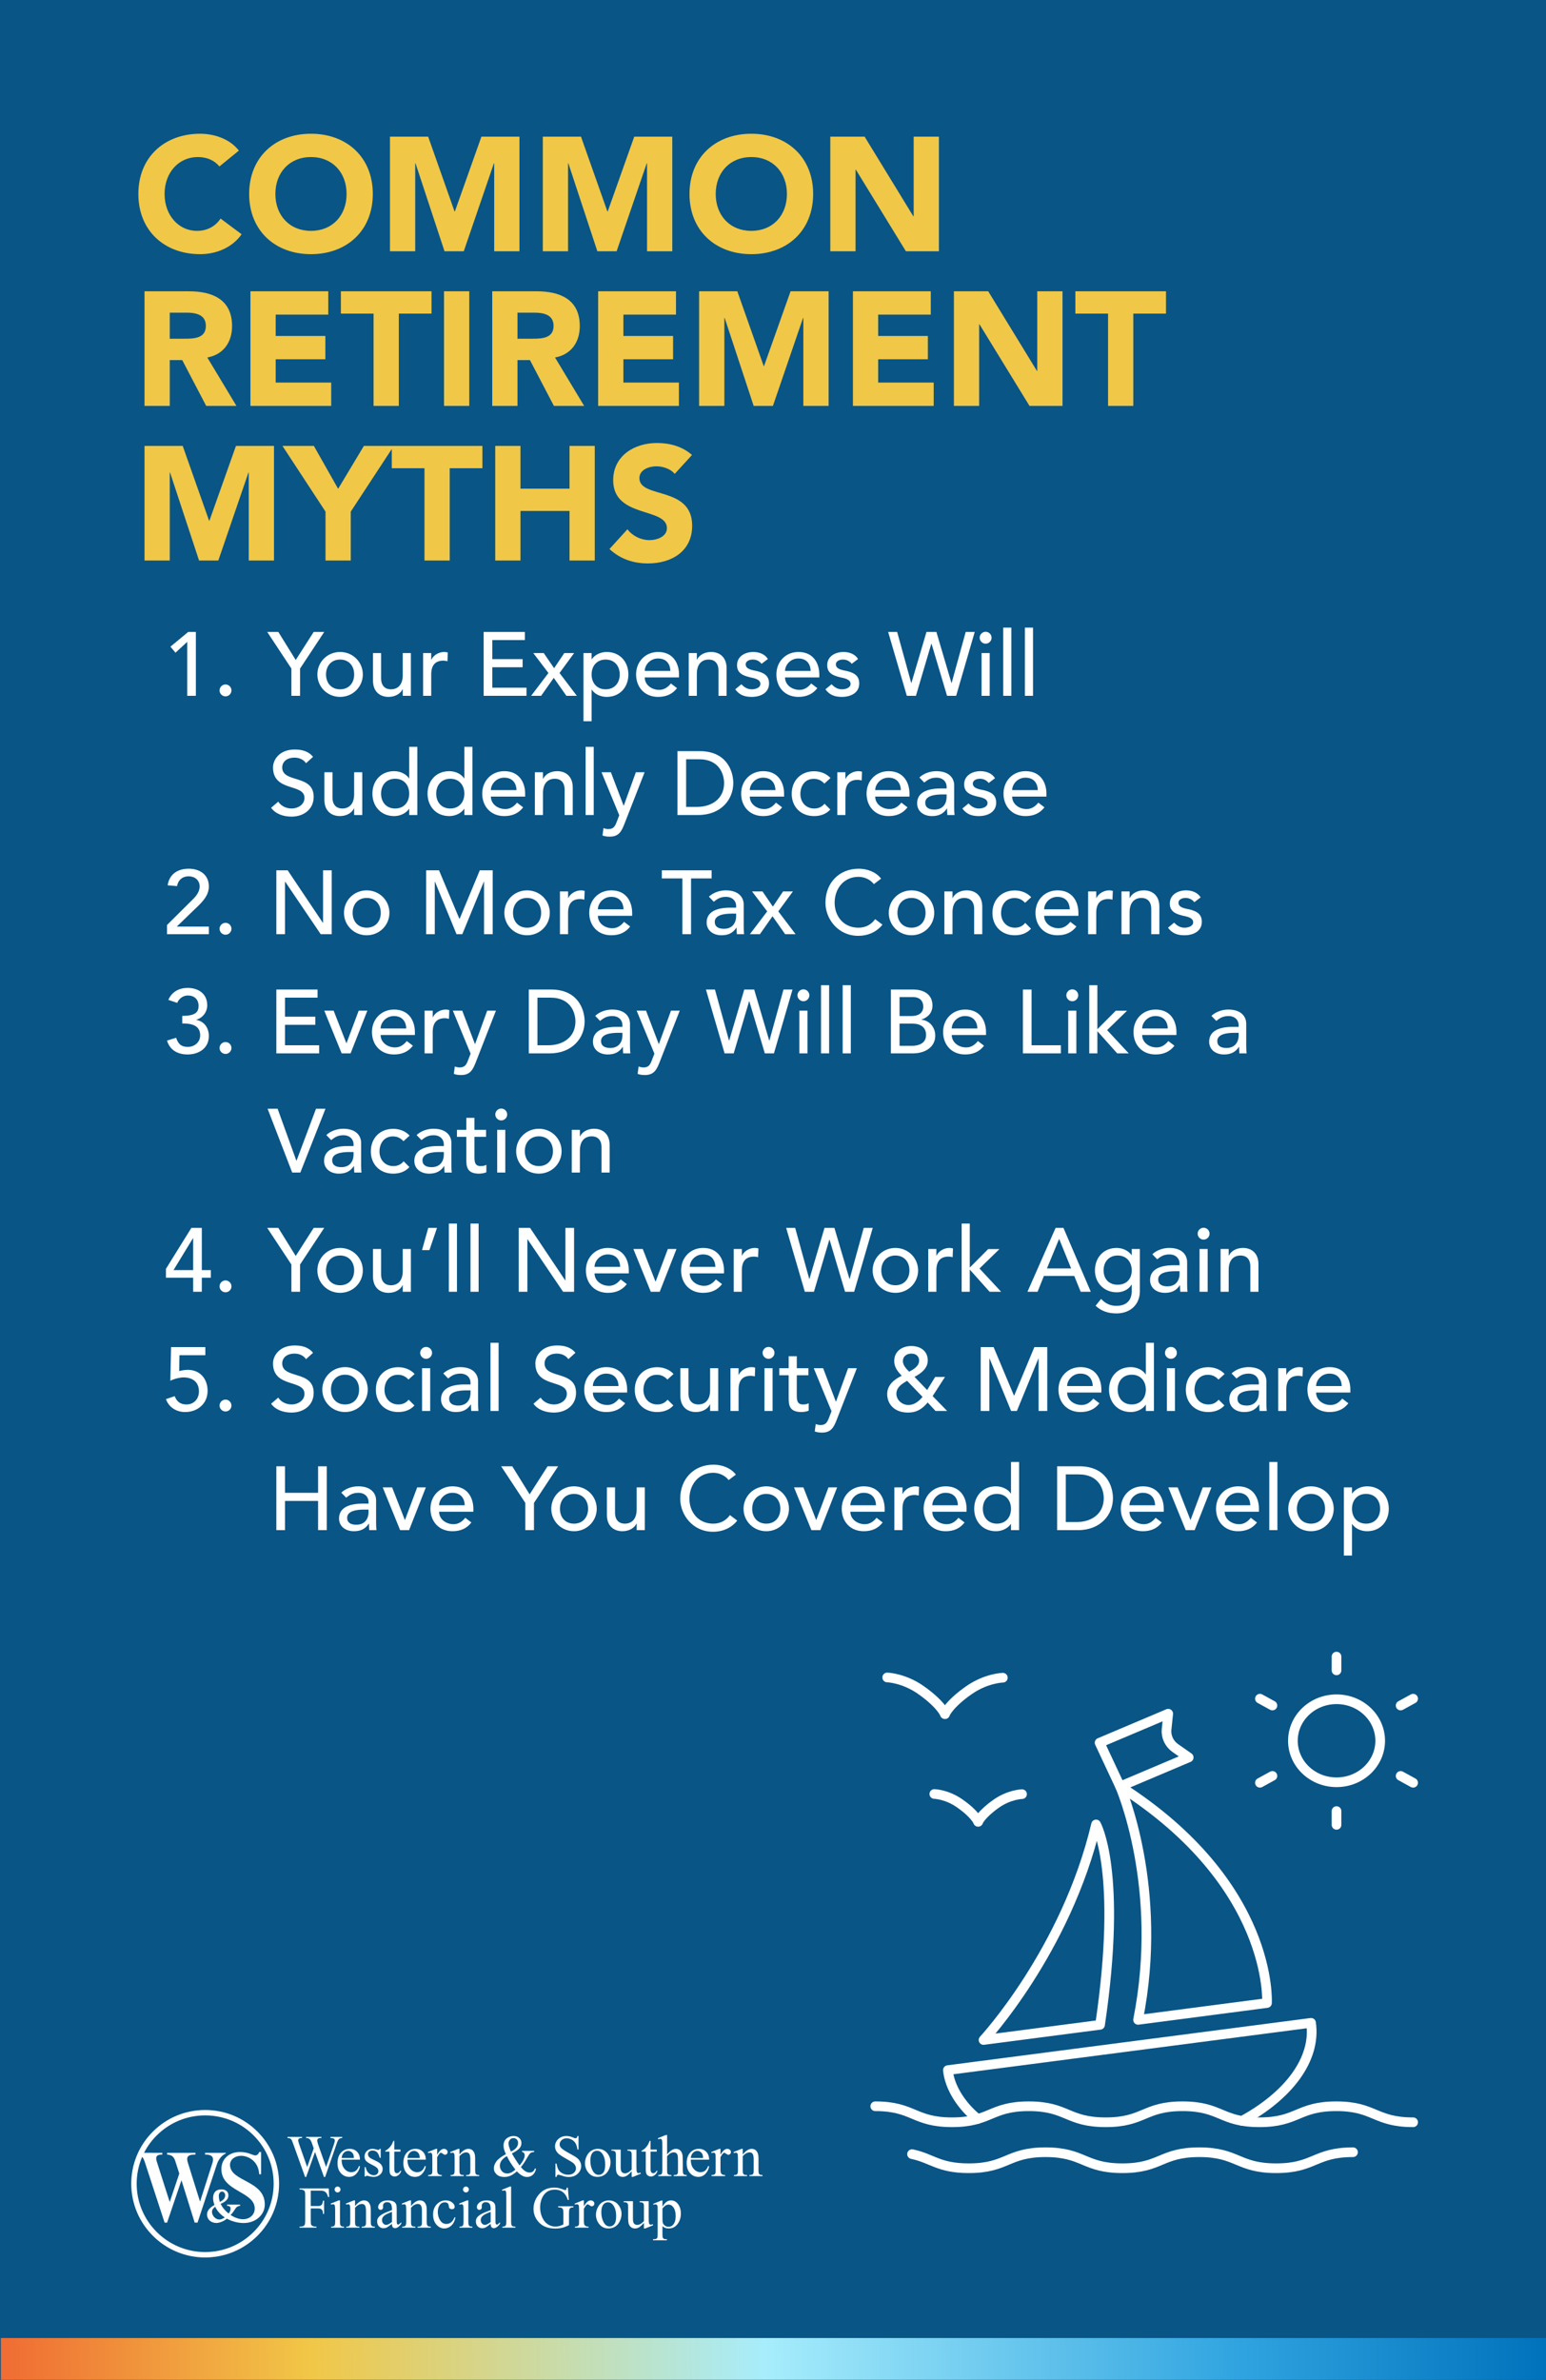 <svg width="1920" height="2955" viewBox="0 0 1920 2955" fill="none" xmlns="http://www.w3.org/2000/svg">
<rect x="0" y="0" width="1920" height="2955" fill="#333333" stroke="none"/>
<g clip-path="url(#clip0_185_4587)">
<rect width="1920" height="2955" fill="#095586"/>
<path d="M296.655 186.978L272.535 206.676C266.304 199.239 257.259 195.018 245.601 195.018C221.883 195.018 204.396 214.314 204.396 240.846C204.396 267.378 221.883 286.674 244.596 286.674C257.259 286.674 267.51 281.046 273.942 271.398L300.072 290.895C288.213 307.779 268.113 315.618 248.616 315.618C204.195 315.618 171.834 286.473 171.834 240.846C171.834 195.219 204.195 166.074 248.616 166.074C264.495 166.074 284.595 171.501 296.655 186.978ZM309.433 240.846C309.433 195.219 341.794 166.074 386.215 166.074C430.636 166.074 462.997 195.219 462.997 240.846C462.997 286.473 430.636 315.618 386.215 315.618C341.794 315.618 309.433 286.473 309.433 240.846ZM341.995 240.846C341.995 267.378 359.482 286.674 386.215 286.674C412.948 286.674 430.435 267.378 430.435 240.846C430.435 214.314 412.948 195.018 386.215 195.018C359.482 195.018 341.995 214.314 341.995 240.846ZM484.309 312V169.692H531.745L564.508 262.554H564.91L597.874 169.692H645.109V312H613.753V202.857H613.351L575.965 312H552.046L516.067 202.857H515.665V312H484.309ZM674.12 312V169.692H721.556L754.319 262.554H754.721L787.685 169.692H834.92V312H803.564V202.857H803.162L765.776 312H741.857L705.878 202.857H705.476V312H674.12ZM856.294 240.846C856.294 195.219 888.655 166.074 933.076 166.074C977.497 166.074 1009.86 195.219 1009.86 240.846C1009.86 286.473 977.497 315.618 933.076 315.618C888.655 315.618 856.294 286.473 856.294 240.846ZM888.856 240.846C888.856 267.378 906.343 286.674 933.076 286.674C959.809 286.674 977.296 267.378 977.296 240.846C977.296 214.314 959.809 195.018 933.076 195.018C906.343 195.018 888.856 214.314 888.856 240.846ZM1031.17 312V169.692H1073.78L1134.28 268.584H1134.69V169.692H1166.04V312H1125.04L1062.93 210.696H1062.53V312H1031.17ZM179.472 504V361.692H234.546C263.691 361.692 288.213 371.742 288.213 404.907C288.213 424.806 277.56 440.283 257.46 443.901L293.64 504H256.053L226.305 447.117H210.828V504H179.472ZM210.828 388.224V420.585H229.32C240.777 420.585 255.651 420.183 255.651 404.706C255.651 390.435 242.787 388.224 231.33 388.224H210.828ZM311.014 504V361.692H407.695V390.636H342.37V417.168H404.077V446.112H342.37V475.056H411.313V504H311.014ZM463.951 504V389.43H423.349V361.692H535.909V389.43H495.307V504H463.951ZM551.43 504V361.692H582.786V504H551.43ZM611.308 504V361.692H666.382C695.527 361.692 720.049 371.742 720.049 404.907C720.049 424.806 709.396 440.283 689.296 443.901L725.476 504H687.889L658.141 447.117H642.664V504H611.308ZM642.664 388.224V420.585H661.156C672.613 420.585 687.487 420.183 687.487 404.706C687.487 390.435 674.623 388.224 663.166 388.224H642.664ZM742.85 504V361.692H839.531V390.636H774.206V417.168H835.913V446.112H774.206V475.056H843.149V504H742.85ZM868.25 504V361.692H915.686L948.449 454.554H948.851L981.815 361.692H1029.05V504H997.694V394.857H997.292L959.906 504H935.987L900.008 394.857H899.606V504H868.25ZM1059.27 504V361.692H1155.95V390.636H1090.62V417.168H1152.33V446.112H1090.62V475.056H1159.57V504H1059.27ZM1184.67 504V361.692H1227.28L1287.78 460.584H1288.18V361.692H1319.54V504H1278.54L1216.43 402.696H1216.02V504H1184.67ZM1376.11 504V389.43H1335.5V361.692H1448.06V389.43H1407.46V504H1376.11ZM179.472 696V553.692H226.908L259.671 646.554H260.073L293.037 553.692H340.272V696H308.916V586.857H308.514L271.128 696H247.209L211.23 586.857H210.828V696H179.472ZM404.258 696V635.298L350.792 553.692H389.786L419.936 606.957L451.895 553.692H489.08L435.614 635.298V696H404.258ZM527.156 696V581.43H486.554V553.692H599.114V581.43H558.512V696H527.156ZM615.037 696V553.692H646.393V606.756H707.296V553.692H738.652V696H707.296V634.494H646.393V696H615.037ZM859.411 564.948L837.904 588.465C832.879 582.033 822.829 579.018 815.191 579.018C806.347 579.018 794.086 583.038 794.086 593.691C794.086 619.62 859.612 602.937 859.612 652.785C859.612 684.543 834.085 699.618 804.739 699.618C786.448 699.618 770.368 694.191 756.901 681.729L779.212 657.207C785.644 665.649 796.096 670.674 806.548 670.674C816.799 670.674 828.256 665.85 828.256 655.8C828.256 629.67 761.524 643.74 761.524 596.304C761.524 565.953 787.855 550.074 815.794 550.074C831.874 550.074 847.351 554.295 859.411 564.948Z" fill="#F0C747"/>
<path d="M232.501 864V797.024L217.941 810.464L211.669 802.96L233.733 784.704H243.253V864H232.501ZM280.063 864.672C276.031 864.672 272.671 861.312 272.671 857.28C272.671 853.248 276.031 849.888 280.063 849.888C284.095 849.888 287.455 853.248 287.455 857.28C287.455 861.312 284.095 864.672 280.063 864.672ZM361.896 864V830.176L331.88 784.704H345.656L367.272 819.536L389.56 784.704H402.664L372.648 830.176V864H361.896ZM404.901 837.456C404.901 848.208 411.621 855.936 422.373 855.936C433.125 855.936 439.845 848.208 439.845 837.456C439.845 826.704 433.125 818.976 422.373 818.976C411.621 818.976 404.901 826.704 404.901 837.456ZM394.149 837.456C394.149 822 406.581 809.568 422.373 809.568C438.165 809.568 450.597 822 450.597 837.456C450.597 852.912 438.165 865.344 422.373 865.344C406.581 865.344 394.149 852.912 394.149 837.456ZM510.265 810.912V864H500.185V855.824H499.961C497.385 861.424 490.665 865.344 482.489 865.344C472.185 865.344 463.225 859.184 463.225 845.072V810.912H473.305V842.272C473.305 852.24 479.017 855.936 485.401 855.936C493.801 855.936 500.185 850.56 500.185 838.24V810.912H510.265ZM525.46 864V810.912H535.54V819.088H535.764C538.34 813.488 545.06 809.568 551.668 809.568C553.236 809.568 554.804 809.792 556.148 810.24L555.7 821.104C554.02 820.656 552.34 820.32 550.772 820.32C540.916 820.32 535.54 825.696 535.54 837.344V864H525.46ZM600.661 864V784.704H651.845V794.784H611.413V818.416H649.045V828.496H611.413V853.92H653.861V864H600.661ZM659.61 864L681.114 835.664L662.298 810.912H675.29L688.17 829.728L700.826 810.912H713.034L694.89 835.664L716.394 864H703.402L687.721 841.712L672.042 864H659.61ZM724.632 895.584V810.912H734.712V818.528H734.936C738.856 812.816 746.248 809.568 753.416 809.568C769.88 809.568 780.408 821.776 780.408 837.456C780.408 853.36 769.768 865.344 753.416 865.344C745.8 865.344 738.52 861.872 734.936 856.384H734.712V895.584H724.632ZM752.184 818.976C741.432 818.976 734.712 826.704 734.712 837.456C734.712 848.208 741.432 855.936 752.184 855.936C762.936 855.936 769.656 848.208 769.656 837.456C769.656 826.704 762.936 818.976 752.184 818.976ZM843.276 841.152H800.716C800.716 850.448 809.34 856.608 818.636 856.608C824.796 856.608 829.276 853.472 833.196 848.656L840.812 854.48C835.212 861.76 827.484 865.344 817.292 865.344C800.492 865.344 789.964 853.248 789.964 837.456C789.964 821.552 801.5 809.568 817.404 809.568C836.108 809.568 843.276 823.904 843.276 837.568V841.152ZM800.716 833.088H832.524C832.3 824.24 827.372 817.632 817.18 817.632C807.212 817.632 800.716 826.032 800.716 833.088ZM855.335 864V810.912H865.415V819.088H865.639C868.215 813.488 874.935 809.568 883.111 809.568C893.415 809.568 902.375 815.728 902.375 829.84V864H892.295V832.64C892.295 822.672 886.583 818.976 880.199 818.976C871.799 818.976 865.415 824.352 865.415 836.672V864H855.335ZM953.633 818.304L945.793 824.24C943.441 821.328 939.969 818.976 934.929 818.976C930.225 818.976 926.081 821.104 926.081 824.912C926.081 831.296 935.153 832.192 939.633 833.2C948.369 835.328 955.089 838.688 955.089 848.656C955.089 860.64 944.113 865.344 933.585 865.344C924.849 865.344 918.353 863.104 913.089 855.936L920.705 849.664C923.953 852.912 927.761 855.936 933.585 855.936C938.737 855.936 944.337 853.808 944.337 849.216C944.337 843.168 935.937 842.048 931.569 841.04C922.945 838.912 915.329 836.112 915.329 825.92C915.329 814.832 925.521 809.568 935.489 809.568C942.545 809.568 949.825 812.032 953.633 818.304ZM1017.51 841.152H974.951C974.951 850.448 983.575 856.608 992.871 856.608C999.031 856.608 1003.51 853.472 1007.43 848.656L1015.05 854.48C1009.45 861.76 1001.72 865.344 991.527 865.344C974.727 865.344 964.199 853.248 964.199 837.456C964.199 821.552 975.735 809.568 991.639 809.568C1010.34 809.568 1017.51 823.904 1017.51 837.568V841.152ZM974.951 833.088H1006.76C1006.53 824.24 1001.61 817.632 991.415 817.632C981.447 817.632 974.951 826.032 974.951 833.088ZM1065.63 818.304L1057.79 824.24C1055.44 821.328 1051.97 818.976 1046.93 818.976C1042.23 818.976 1038.08 821.104 1038.08 824.912C1038.08 831.296 1047.15 832.192 1051.63 833.2C1060.37 835.328 1067.09 838.688 1067.09 848.656C1067.09 860.64 1056.11 865.344 1045.59 865.344C1036.85 865.344 1030.35 863.104 1025.09 855.936L1032.71 849.664C1035.95 852.912 1039.76 855.936 1045.59 855.936C1050.74 855.936 1056.34 853.808 1056.34 849.216C1056.34 843.168 1047.94 842.048 1043.57 841.04C1034.95 838.912 1027.33 836.112 1027.33 825.92C1027.33 814.832 1037.52 809.568 1047.49 809.568C1054.55 809.568 1061.83 812.032 1065.63 818.304ZM1126.19 864L1103 784.704H1114.2L1131.67 848.096H1131.9L1150.6 784.704H1162.92L1181.63 848.096H1181.85L1199.32 784.704H1210.52L1187.45 864H1176.14L1156.87 799.264H1156.65L1137.5 864H1126.19ZM1219.03 864V810.912H1229.11V864H1219.03ZM1216.67 791.872C1216.67 787.84 1220.03 784.48 1224.07 784.48C1228.1 784.48 1231.46 787.84 1231.46 791.872C1231.46 795.904 1228.1 799.264 1224.07 799.264C1220.03 799.264 1216.67 795.904 1216.67 791.872ZM1245.93 864V779.328H1256.01V864H1245.93ZM1272.84 864V779.328H1282.92V864H1272.84ZM336.696 1003.04L345.544 995.424C349.352 1001.25 355.96 1003.94 362.344 1003.94C369.4 1003.94 378.136 999.456 378.136 990.72C378.136 972.464 339.048 983.776 339.048 952.864C339.048 943.568 346.888 930.688 365.928 930.688C374.552 930.688 382.84 932.48 388.776 939.76L380.04 947.712C377.352 943.568 372.088 940.768 365.928 940.768C354.056 940.768 350.472 947.936 350.472 952.864C350.472 972.912 389.56 960.928 389.56 989.488C389.56 1004.83 377.24 1014.02 362.008 1014.02C351.816 1014.02 342.072 1010.54 336.696 1003.04ZM449.89 958.912V1012H439.81V1003.82H439.586C437.01 1009.42 430.29 1013.34 422.114 1013.34C411.81 1013.34 402.85 1007.18 402.85 993.072V958.912H412.93V990.272C412.93 1000.24 418.642 1003.94 425.026 1003.94C433.426 1003.94 439.81 998.56 439.81 986.24V958.912H449.89ZM518.285 927.328V1012H508.205V1004.38H507.981C504.061 1010.1 496.669 1013.34 489.501 1013.34C473.037 1013.34 462.509 1001.14 462.509 985.456C462.509 969.552 473.149 957.568 489.501 957.568C497.117 957.568 504.397 961.04 507.981 966.528H508.205V927.328H518.285ZM490.733 1003.94C501.485 1003.94 508.205 996.208 508.205 985.456C508.205 974.704 501.485 966.976 490.733 966.976C479.981 966.976 473.261 974.704 473.261 985.456C473.261 996.208 479.981 1003.94 490.733 1003.94ZM586.754 927.328V1012H576.674V1004.38H576.45C572.53 1010.1 565.138 1013.34 557.97 1013.34C541.506 1013.34 530.978 1001.14 530.978 985.456C530.978 969.552 541.618 957.568 557.97 957.568C565.586 957.568 572.866 961.04 576.45 966.528H576.674V927.328H586.754ZM559.202 1003.94C569.954 1003.94 576.674 996.208 576.674 985.456C576.674 974.704 569.954 966.976 559.202 966.976C548.45 966.976 541.73 974.704 541.73 985.456C541.73 996.208 548.45 1003.94 559.202 1003.94ZM652.198 989.152H609.638C609.638 998.448 618.262 1004.61 627.558 1004.61C633.718 1004.61 638.198 1001.47 642.118 996.656L649.734 1002.48C644.134 1009.76 636.406 1013.34 626.214 1013.34C609.414 1013.34 598.886 1001.25 598.886 985.456C598.886 969.552 610.422 957.568 626.326 957.568C645.03 957.568 652.198 971.904 652.198 985.568V989.152ZM609.638 981.088H641.446C641.222 972.24 636.294 965.632 626.102 965.632C616.134 965.632 609.638 974.032 609.638 981.088ZM664.257 1012V958.912H674.337V967.088H674.561C677.137 961.488 683.857 957.568 692.033 957.568C702.337 957.568 711.297 963.728 711.297 977.84V1012H701.217V980.64C701.217 970.672 695.505 966.976 689.121 966.976C680.721 966.976 674.337 972.352 674.337 984.672V1012H664.257ZM727.275 1012V927.328H737.355V1012H727.275ZM769.077 1012.34L747.013 958.912H758.661L774.453 1000.35H774.677L789.685 958.912H800.549L775.349 1023.42C771.765 1032.61 768.293 1038.88 757.205 1038.88C754.181 1038.88 751.045 1038.54 748.245 1037.42L749.477 1028.24C751.381 1029.02 753.509 1029.47 755.525 1029.47C761.909 1029.47 763.813 1026 765.829 1020.74L769.077 1012.34ZM841.353 1012V932.704H869.017C902.505 932.704 910.681 957.68 910.681 972.352C910.681 992.624 895.561 1012 867.225 1012H841.353ZM852.105 942.784V1001.92H865.657C883.801 1001.92 899.257 991.952 899.257 972.352C899.257 962.272 893.993 942.784 868.233 942.784H852.105ZM973.761 989.152H931.201C931.201 998.448 939.825 1004.61 949.121 1004.61C955.281 1004.61 959.761 1001.47 963.681 996.656L971.297 1002.48C965.697 1009.76 957.969 1013.34 947.777 1013.34C930.977 1013.34 920.449 1001.25 920.449 985.456C920.449 969.552 931.985 957.568 947.889 957.568C966.593 957.568 973.761 971.904 973.761 985.568V989.152ZM931.201 981.088H963.009C962.785 972.24 957.857 965.632 947.665 965.632C937.697 965.632 931.201 974.032 931.201 981.088ZM1031.4 966.08L1023.79 973.024C1020.09 969.104 1016.17 967.088 1010.57 967.088C999.595 967.088 993.995 975.936 993.995 985.904C993.995 995.872 1000.72 1003.94 1011.13 1003.94C1016.73 1003.94 1020.65 1001.92 1024.01 998L1031.18 1005.17C1025.92 1010.99 1018.75 1013.34 1011.02 1013.34C994.667 1013.34 983.243 1002.03 983.243 985.68C983.243 969.328 994.443 957.68 1011.02 957.68C1018.75 957.68 1026.14 960.368 1031.4 966.08ZM1039.85 1012V958.912H1049.93V967.088H1050.15C1052.73 961.488 1059.45 957.568 1066.06 957.568C1067.63 957.568 1069.19 957.792 1070.54 958.24L1070.09 969.104C1068.41 968.656 1066.73 968.32 1065.16 968.32C1055.31 968.32 1049.93 973.696 1049.93 985.344V1012H1039.85ZM1129.51 989.152H1086.95C1086.95 998.448 1095.57 1004.61 1104.87 1004.61C1111.03 1004.61 1115.51 1001.47 1119.43 996.656L1127.05 1002.48C1121.45 1009.76 1113.72 1013.34 1103.53 1013.34C1086.73 1013.34 1076.2 1001.25 1076.2 985.456C1076.2 969.552 1087.73 957.568 1103.64 957.568C1122.34 957.568 1129.51 971.904 1129.51 985.568V989.152ZM1086.95 981.088H1118.76C1118.53 972.24 1113.61 965.632 1103.41 965.632C1093.45 965.632 1086.95 974.032 1086.95 981.088ZM1147.84 971.68L1141.79 965.408C1147.39 960.144 1155.46 957.568 1162.85 957.568C1178.53 957.568 1185.03 966.08 1185.03 975.264V1002.37C1185.03 1006.06 1185.14 1009.2 1185.47 1012H1176.51C1176.29 1009.31 1176.18 1006.62 1176.18 1003.94H1175.95C1171.47 1010.77 1165.43 1013.34 1157.36 1013.34C1147.51 1013.34 1138.99 1007.74 1138.99 997.44C1138.99 983.776 1152.1 979.072 1168.23 979.072H1175.62V976.832C1175.62 971.344 1171.59 965.632 1162.96 965.632C1155.23 965.632 1151.54 968.88 1147.84 971.68ZM1175.62 986.464H1170.24C1160.72 986.464 1149.07 988.144 1149.07 996.656C1149.07 1002.7 1153.55 1005.28 1160.5 1005.28C1171.7 1005.28 1175.62 996.992 1175.62 989.824V986.464ZM1235.71 966.304L1227.87 972.24C1225.52 969.328 1222.05 966.976 1217.01 966.976C1212.3 966.976 1208.16 969.104 1208.16 972.912C1208.16 979.296 1217.23 980.192 1221.71 981.2C1230.45 983.328 1237.17 986.688 1237.17 996.656C1237.17 1008.64 1226.19 1013.34 1215.66 1013.34C1206.93 1013.34 1200.43 1011.1 1195.17 1003.94L1202.78 997.664C1206.03 1000.91 1209.84 1003.94 1215.66 1003.94C1220.82 1003.94 1226.42 1001.81 1226.42 997.216C1226.42 991.168 1218.02 990.048 1213.65 989.04C1205.02 986.912 1197.41 984.112 1197.41 973.92C1197.41 962.832 1207.6 957.568 1217.57 957.568C1224.62 957.568 1231.9 960.032 1235.71 966.304ZM1299.59 989.152H1257.03C1257.03 998.448 1265.65 1004.61 1274.95 1004.61C1281.11 1004.61 1285.59 1001.47 1289.51 996.656L1297.12 1002.48C1291.52 1009.76 1283.8 1013.34 1273.6 1013.34C1256.8 1013.34 1246.28 1001.25 1246.28 985.456C1246.28 969.552 1257.81 957.568 1273.72 957.568C1292.42 957.568 1299.59 971.904 1299.59 985.568V989.152ZM1257.03 981.088H1288.84C1288.61 972.24 1283.68 965.632 1273.49 965.632C1263.52 965.632 1257.03 974.032 1257.03 981.088ZM207.413 1160V1148.58L239.221 1116.99C243.589 1112.74 247.957 1107.25 247.957 1100.75C247.957 1092.91 241.797 1088.1 234.293 1088.1C226.565 1088.1 221.189 1092.8 219.845 1100.3L208.197 1099.3C210.325 1085.3 220.741 1078.69 234.405 1078.69C248.069 1078.69 259.381 1086.08 259.381 1100.64C259.381 1111.06 252.661 1118.56 245.605 1125.39L219.509 1150.59H259.381V1160H207.413ZM280.063 1160.67C276.031 1160.67 272.671 1157.31 272.671 1153.28C272.671 1149.25 276.031 1145.89 280.063 1145.89C284.095 1145.89 287.455 1149.25 287.455 1153.28C287.455 1157.31 284.095 1160.67 280.063 1160.67ZM343.192 1160V1080.7H357.304L400.984 1145.89H401.208V1080.7H411.96V1160H398.296L354.168 1094.82H353.944V1160H343.192ZM437.933 1133.46C437.933 1144.21 444.653 1151.94 455.405 1151.94C466.157 1151.94 472.877 1144.21 472.877 1133.46C472.877 1122.7 466.157 1114.98 455.405 1114.98C444.653 1114.98 437.933 1122.7 437.933 1133.46ZM427.181 1133.46C427.181 1118 439.613 1105.57 455.405 1105.57C471.197 1105.57 483.629 1118 483.629 1133.46C483.629 1148.91 471.197 1161.34 455.405 1161.34C439.613 1161.34 427.181 1148.91 427.181 1133.46ZM529.221 1160V1080.7H545.237L570.437 1140.74H570.885L595.861 1080.7H611.877V1160H601.125V1094.82H600.901L574.133 1160H566.965L540.197 1094.82H539.973V1160H529.221ZM637.105 1133.46C637.105 1144.21 643.825 1151.94 654.577 1151.94C665.329 1151.94 672.049 1144.21 672.049 1133.46C672.049 1122.7 665.329 1114.98 654.577 1114.98C643.825 1114.98 637.105 1122.7 637.105 1133.46ZM626.353 1133.46C626.353 1118 638.785 1105.57 654.577 1105.57C670.369 1105.57 682.801 1118 682.801 1133.46C682.801 1148.91 670.369 1161.34 654.577 1161.34C638.785 1161.34 626.353 1148.91 626.353 1133.46ZM695.429 1160V1106.91H705.509V1115.09H705.733C708.309 1109.49 715.029 1105.57 721.637 1105.57C723.205 1105.57 724.773 1105.79 726.117 1106.24L725.669 1117.1C723.989 1116.66 722.309 1116.32 720.74 1116.32C710.885 1116.32 705.509 1121.7 705.509 1133.34V1160H695.429ZM785.089 1137.15H742.529C742.529 1146.45 751.153 1152.61 760.449 1152.61C766.609 1152.61 771.089 1149.47 775.009 1144.66L782.625 1150.48C777.025 1157.76 769.297 1161.34 759.105 1161.34C742.305 1161.34 731.777 1149.25 731.777 1133.46C731.777 1117.55 743.313 1105.57 759.217 1105.57C777.921 1105.57 785.089 1119.9 785.089 1133.57V1137.15ZM742.529 1129.09H774.337C774.113 1120.24 769.185 1113.63 758.993 1113.63C749.025 1113.63 742.529 1122.03 742.529 1129.09ZM847.471 1160V1090.78H821.935V1080.7H883.759V1090.78H858.223V1160H847.471ZM886.435 1119.68L880.387 1113.41C885.987 1108.14 894.051 1105.57 901.443 1105.57C917.123 1105.57 923.619 1114.08 923.619 1123.26V1150.37C923.619 1154.06 923.731 1157.2 924.067 1160H915.107C914.883 1157.31 914.771 1154.62 914.771 1151.94H914.547C910.067 1158.77 904.019 1161.34 895.955 1161.34C886.099 1161.34 877.587 1155.74 877.587 1145.44C877.587 1131.78 890.691 1127.07 906.819 1127.07H914.211V1124.83C914.211 1119.34 910.179 1113.63 901.555 1113.63C893.827 1113.63 890.131 1116.88 886.435 1119.68ZM914.211 1134.46H908.835C899.315 1134.46 887.667 1136.14 887.667 1144.66C887.667 1150.7 892.147 1153.28 899.091 1153.28C910.291 1153.28 914.211 1144.99 914.211 1137.82V1134.46ZM931.297 1160L952.801 1131.66L933.985 1106.91H946.977L959.857 1125.73L972.513 1106.91H984.721L966.577 1131.66L988.081 1160H975.089L959.409 1137.71L943.729 1160H931.297ZM1094.24 1091.01L1085.28 1097.84C1080.8 1092.02 1073.41 1088.77 1066.13 1088.77C1048.32 1088.77 1036.56 1102.99 1036.56 1121.02C1036.56 1137.71 1047.65 1151.94 1066.13 1151.94C1075.2 1151.94 1082.15 1147.9 1086.85 1141.3L1095.92 1148.13C1093.57 1151.38 1084.05 1162.02 1065.91 1162.02C1040.71 1162.02 1025.14 1140.96 1025.14 1121.02C1025.14 1096.38 1042.05 1078.69 1066.47 1078.69C1076.88 1078.69 1087.86 1082.61 1094.24 1091.01ZM1114.53 1133.46C1114.53 1144.21 1121.25 1151.94 1132 1151.94C1142.75 1151.94 1149.47 1144.21 1149.47 1133.46C1149.47 1122.7 1142.75 1114.98 1132 1114.98C1121.25 1114.98 1114.53 1122.7 1114.53 1133.46ZM1103.77 1133.46C1103.77 1118 1116.21 1105.57 1132 1105.57C1147.79 1105.57 1160.22 1118 1160.22 1133.46C1160.22 1148.91 1147.79 1161.34 1132 1161.34C1116.21 1161.34 1103.77 1148.91 1103.77 1133.46ZM1172.85 1160V1106.91H1182.93V1115.09H1183.15C1185.73 1109.49 1192.45 1105.57 1200.63 1105.57C1210.93 1105.57 1219.89 1111.73 1219.89 1125.84V1160H1209.81V1128.64C1209.81 1118.67 1204.1 1114.98 1197.71 1114.98C1189.31 1114.98 1182.93 1120.35 1182.93 1132.67V1160H1172.85ZM1280.67 1114.08L1273.05 1121.02C1269.36 1117.1 1265.44 1115.09 1259.84 1115.09C1248.86 1115.09 1243.26 1123.94 1243.26 1133.9C1243.26 1143.87 1249.98 1151.94 1260.4 1151.94C1266 1151.94 1269.92 1149.92 1273.28 1146L1280.44 1153.17C1275.18 1158.99 1268.01 1161.34 1260.28 1161.34C1243.93 1161.34 1232.51 1150.03 1232.51 1133.68C1232.51 1117.33 1243.71 1105.68 1260.28 1105.68C1268.01 1105.68 1275.4 1108.37 1280.67 1114.08ZM1339.29 1137.15H1296.73C1296.73 1146.45 1305.36 1152.61 1314.65 1152.61C1320.81 1152.61 1325.29 1149.47 1329.21 1144.66L1336.83 1150.48C1331.23 1157.76 1323.5 1161.34 1313.31 1161.34C1296.51 1161.34 1285.98 1149.25 1285.98 1133.46C1285.98 1117.55 1297.52 1105.57 1313.42 1105.57C1332.12 1105.57 1339.29 1119.9 1339.29 1133.57V1137.15ZM1296.73 1129.09H1328.54C1328.32 1120.24 1323.39 1113.63 1313.2 1113.63C1303.23 1113.63 1296.73 1122.03 1296.73 1129.09ZM1351.35 1160V1106.91H1361.43V1115.09H1361.65C1364.23 1109.49 1370.95 1105.57 1377.56 1105.57C1379.13 1105.57 1380.69 1105.79 1382.04 1106.24L1381.59 1117.1C1379.91 1116.66 1378.23 1116.32 1376.66 1116.32C1366.81 1116.32 1361.43 1121.7 1361.43 1133.34V1160H1351.35ZM1392.8 1160V1106.91H1402.88V1115.09H1403.11C1405.68 1109.49 1412.4 1105.57 1420.58 1105.57C1430.88 1105.57 1439.84 1111.73 1439.84 1125.84V1160H1429.76V1128.64C1429.76 1118.67 1424.05 1114.98 1417.67 1114.98C1409.27 1114.98 1402.88 1120.35 1402.88 1132.67V1160H1392.8ZM1491.1 1114.3L1483.26 1120.24C1480.91 1117.33 1477.44 1114.98 1472.4 1114.98C1467.69 1114.98 1463.55 1117.1 1463.55 1120.91C1463.55 1127.3 1472.62 1128.19 1477.1 1129.2C1485.84 1131.33 1492.56 1134.69 1492.56 1144.66C1492.56 1156.64 1481.58 1161.34 1471.05 1161.34C1462.32 1161.34 1455.82 1159.1 1450.56 1151.94L1458.17 1145.66C1461.42 1148.91 1465.23 1151.94 1471.05 1151.94C1476.21 1151.94 1481.81 1149.81 1481.81 1145.22C1481.81 1139.17 1473.41 1138.05 1469.04 1137.04C1460.41 1134.91 1452.8 1132.11 1452.8 1121.92C1452.8 1110.83 1462.99 1105.57 1472.96 1105.57C1480.01 1105.57 1487.29 1108.03 1491.1 1114.3ZM207.413 1292.1L218.725 1288.62C221.301 1296.24 224.885 1299.94 233.285 1299.94C241.573 1299.94 248.629 1294.11 248.629 1285.6C248.629 1272.38 236.421 1270.82 226.341 1270.82V1261.41C242.693 1261.41 246.613 1256.82 246.613 1248.98C246.613 1240.58 240.901 1236.1 233.285 1236.1C227.461 1236.1 222.421 1239.79 220.069 1245.28L209.093 1241.58C213.237 1231.5 222.533 1226.69 233.061 1226.69C246.053 1226.69 257.365 1233.63 257.365 1248.3C257.365 1256.59 251.877 1263.87 243.813 1266.22V1266.45C253.781 1268.13 259.381 1276.64 259.381 1286.38C259.381 1301.62 246.949 1309.34 232.949 1309.34C220.853 1309.34 210.997 1304.08 207.413 1292.1ZM280.063 1308.67C276.031 1308.67 272.671 1305.31 272.671 1301.28C272.671 1297.25 276.031 1293.89 280.063 1293.89C284.095 1293.89 287.455 1297.25 287.455 1301.28C287.455 1305.31 284.095 1308.67 280.063 1308.67ZM343.192 1308V1228.7H394.376V1238.78H353.944V1262.42H391.576V1272.5H353.944V1297.92H396.392V1308H343.192ZM424.317 1308L402.701 1254.91H414.349L430.253 1295.57L445.485 1254.91H456.237L435.405 1308H424.317ZM515.261 1285.15H472.701C472.701 1294.45 481.325 1300.61 490.621 1300.61C496.781 1300.61 501.261 1297.47 505.181 1292.66L512.797 1298.48C507.197 1305.76 499.469 1309.34 489.277 1309.34C472.477 1309.34 461.949 1297.25 461.949 1281.46C461.949 1265.55 473.485 1253.57 489.389 1253.57C508.093 1253.57 515.261 1267.9 515.261 1281.57V1285.15ZM472.701 1277.09H504.509C504.285 1268.24 499.357 1261.63 489.165 1261.63C479.197 1261.63 472.701 1270.03 472.701 1277.09ZM527.319 1308V1254.91H537.399V1263.09H537.623C540.199 1257.49 546.919 1253.57 553.527 1253.57C555.095 1253.57 556.663 1253.79 558.007 1254.24L557.559 1265.1C555.879 1264.66 554.199 1264.32 552.631 1264.32C542.775 1264.32 537.399 1269.7 537.399 1281.34V1308H527.319ZM584.452 1308.34L562.388 1254.91H574.036L589.828 1296.35H590.052L605.06 1254.91H615.924L590.724 1319.42C587.14 1328.61 583.668 1334.88 572.58 1334.88C569.556 1334.88 566.42 1334.54 563.62 1333.42L564.852 1324.24C566.756 1325.02 568.884 1325.47 570.9 1325.47C577.284 1325.47 579.188 1322 581.204 1316.74L584.452 1308.34ZM656.728 1308V1228.7H684.392C717.88 1228.7 726.056 1253.68 726.056 1268.35C726.056 1288.62 710.936 1308 682.6 1308H656.728ZM667.48 1238.78V1297.92H681.032C699.176 1297.92 714.632 1287.95 714.632 1268.35C714.632 1258.27 709.368 1238.78 683.608 1238.78H667.48ZM745.232 1267.68L739.184 1261.41C744.784 1256.14 752.848 1253.57 760.24 1253.57C775.92 1253.57 782.416 1262.08 782.416 1271.26V1298.37C782.416 1302.06 782.528 1305.2 782.864 1308H773.904C773.68 1305.31 773.568 1302.62 773.568 1299.94H773.344C768.864 1306.77 762.816 1309.34 754.752 1309.34C744.896 1309.34 736.384 1303.74 736.384 1293.44C736.384 1279.78 749.488 1275.07 765.616 1275.07H773.008V1272.83C773.008 1267.34 768.976 1261.63 760.352 1261.63C752.624 1261.63 748.928 1264.88 745.232 1267.68ZM773.008 1282.46H767.632C758.112 1282.46 746.464 1284.14 746.464 1292.66C746.464 1298.7 750.944 1301.28 757.888 1301.28C769.088 1301.28 773.008 1292.99 773.008 1285.82V1282.46ZM812.718 1308.34L790.654 1254.91H802.302L818.094 1296.35H818.318L833.326 1254.91H844.19L818.99 1319.42C815.406 1328.61 811.934 1334.88 800.846 1334.88C797.822 1334.88 794.686 1334.54 791.886 1333.42L793.118 1324.24C795.022 1325.02 797.15 1325.47 799.166 1325.47C805.55 1325.47 807.454 1322 809.47 1316.74L812.718 1308.34ZM899.89 1308L876.706 1228.7H887.906L905.378 1292.1H905.602L924.306 1228.7H936.626L955.33 1292.1H955.554L973.026 1228.7H984.226L961.154 1308H949.842L930.578 1243.26H930.354L911.202 1308H899.89ZM992.728 1308V1254.91H1002.81V1308H992.728ZM990.376 1235.87C990.376 1231.84 993.736 1228.48 997.768 1228.48C1001.8 1228.48 1005.16 1231.84 1005.16 1235.87C1005.16 1239.9 1001.8 1243.26 997.768 1243.26C993.736 1243.26 990.376 1239.9 990.376 1235.87ZM1019.63 1308V1223.33H1029.71V1308H1019.63ZM1046.54 1308V1223.33H1056.62V1308H1046.54ZM1106.41 1308V1228.7H1133.96C1147.74 1228.7 1158.04 1235.09 1158.04 1248.53C1158.04 1257.6 1152.44 1263.31 1144.38 1266V1266.22C1153.9 1266.9 1161.51 1275.3 1161.51 1285.94C1161.51 1300.16 1149.08 1308 1133.63 1308H1106.41ZM1117.16 1238.11V1261.63H1131.83C1140.01 1261.63 1146.62 1258.38 1146.62 1249.76C1146.62 1243.49 1142.7 1238.11 1134.07 1238.11H1117.16ZM1117.16 1271.04V1298.59H1132.95C1139.45 1298.59 1150.09 1296.35 1150.09 1285.15C1150.09 1275.74 1143.48 1271.04 1133.07 1271.04H1117.16ZM1224.56 1285.15H1182C1182 1294.45 1190.62 1300.61 1199.92 1300.61C1206.08 1300.61 1210.56 1297.47 1214.48 1292.66L1222.09 1298.48C1216.49 1305.76 1208.77 1309.34 1198.57 1309.34C1181.77 1309.34 1171.25 1297.25 1171.25 1281.46C1171.25 1265.55 1182.78 1253.57 1198.69 1253.57C1217.39 1253.57 1224.56 1267.9 1224.56 1281.57V1285.15ZM1182 1277.09H1213.81C1213.58 1268.24 1208.65 1261.63 1198.46 1261.63C1188.49 1261.63 1182 1270.03 1182 1277.09ZM1270.36 1308V1228.7H1281.12V1297.92H1317.52V1308H1270.36ZM1326.65 1308V1254.91H1336.73V1308H1326.65ZM1324.3 1235.87C1324.3 1231.84 1327.66 1228.48 1331.69 1228.48C1335.72 1228.48 1339.08 1231.84 1339.08 1235.87C1339.08 1239.9 1335.72 1243.26 1331.69 1243.26C1327.66 1243.26 1324.3 1239.9 1324.3 1235.87ZM1352.77 1308V1223.33H1362.85V1277.98L1385.7 1255.02H1399.7L1374.95 1279.1L1401.83 1308H1387.49L1362.85 1280.45V1308H1352.77ZM1461.03 1285.15H1418.47C1418.47 1294.45 1427.09 1300.61 1436.39 1300.61C1442.55 1300.61 1447.03 1297.47 1450.95 1292.66L1458.56 1298.48C1452.96 1305.76 1445.23 1309.34 1435.04 1309.34C1418.24 1309.34 1407.71 1297.25 1407.71 1281.46C1407.71 1265.55 1419.25 1253.57 1435.15 1253.57C1453.86 1253.57 1461.03 1267.9 1461.03 1281.57V1285.15ZM1418.47 1277.09H1450.27C1450.05 1268.24 1445.12 1261.63 1434.93 1261.63C1424.96 1261.63 1418.47 1270.03 1418.47 1277.09ZM1510.53 1267.68L1504.48 1261.41C1510.08 1256.14 1518.14 1253.57 1525.54 1253.57C1541.22 1253.57 1547.71 1262.08 1547.71 1271.26V1298.37C1547.71 1302.06 1547.82 1305.2 1548.16 1308H1539.2C1538.98 1305.31 1538.86 1302.62 1538.86 1299.94H1538.64C1534.16 1306.77 1528.11 1309.34 1520.05 1309.34C1510.19 1309.34 1501.68 1303.74 1501.68 1293.44C1501.68 1279.78 1514.78 1275.07 1530.91 1275.07H1538.3V1272.83C1538.3 1267.34 1534.27 1261.63 1525.65 1261.63C1517.92 1261.63 1514.22 1264.88 1510.53 1267.68ZM1538.3 1282.46H1532.93C1523.41 1282.46 1511.76 1284.14 1511.76 1292.66C1511.76 1298.7 1516.24 1301.28 1523.18 1301.28C1534.38 1301.28 1538.3 1292.99 1538.3 1285.82V1282.46ZM362.904 1456L332.328 1376.7H344.76L368.056 1441.22H368.28L392.472 1376.7H404.232L372.984 1456H362.904ZM411.31 1415.68L405.262 1409.41C410.862 1404.14 418.926 1401.57 426.318 1401.57C441.998 1401.57 448.494 1410.08 448.494 1419.26V1446.37C448.494 1450.06 448.606 1453.2 448.942 1456H439.982C439.758 1453.31 439.646 1450.62 439.646 1447.94H439.422C434.942 1454.77 428.894 1457.34 420.83 1457.34C410.974 1457.34 402.462 1451.74 402.462 1441.44C402.462 1427.78 415.566 1423.07 431.694 1423.07H439.086V1420.83C439.086 1415.34 435.054 1409.63 426.43 1409.63C418.702 1409.63 415.006 1412.88 411.31 1415.68ZM439.086 1430.46H433.71C424.19 1430.46 412.542 1432.14 412.542 1440.66C412.542 1446.7 417.022 1449.28 423.966 1449.28C435.166 1449.28 439.086 1440.99 439.086 1433.82V1430.46ZM508.7 1410.08L501.084 1417.02C497.388 1413.1 493.468 1411.09 487.868 1411.09C476.892 1411.09 471.292 1419.94 471.292 1429.9C471.292 1439.87 478.012 1447.94 488.428 1447.94C494.028 1447.94 497.948 1445.92 501.308 1442L508.476 1449.17C503.212 1454.99 496.044 1457.34 488.316 1457.34C471.964 1457.34 460.54 1446.03 460.54 1429.68C460.54 1413.33 471.74 1401.68 488.316 1401.68C496.044 1401.68 503.436 1404.37 508.7 1410.08ZM523.419 1415.68L517.371 1409.41C522.971 1404.14 531.035 1401.57 538.427 1401.57C554.107 1401.57 560.603 1410.08 560.603 1419.26V1446.37C560.603 1450.06 560.715 1453.2 561.051 1456H552.091C551.867 1453.31 551.755 1450.62 551.755 1447.94H551.531C547.051 1454.77 541.003 1457.34 532.939 1457.34C523.083 1457.34 514.571 1451.74 514.571 1441.44C514.571 1427.78 527.675 1423.07 543.803 1423.07H551.195V1420.83C551.195 1415.34 547.163 1409.63 538.539 1409.63C530.811 1409.63 527.115 1412.88 523.419 1415.68ZM551.195 1430.46H545.819C536.299 1430.46 524.651 1432.14 524.651 1440.66C524.651 1446.7 529.131 1449.28 536.075 1449.28C547.275 1449.28 551.195 1440.99 551.195 1433.82V1430.46ZM603.673 1402.91V1411.65H589.225V1435.73C589.225 1441.66 589.225 1447.94 596.841 1447.94C599.193 1447.94 601.993 1447.6 604.009 1446.37V1455.55C601.657 1456.9 596.953 1457.34 594.937 1457.34C579.369 1457.34 579.145 1447.82 579.145 1439.31V1411.65H567.497V1402.91H579.145V1388.02H589.225V1402.91H603.673ZM617.463 1456V1402.91H627.543V1456H617.463ZM615.111 1383.87C615.111 1379.84 618.471 1376.48 622.503 1376.48C626.535 1376.48 629.895 1379.84 629.895 1383.87C629.895 1387.9 626.535 1391.26 622.503 1391.26C618.471 1391.26 615.111 1387.9 615.111 1383.87ZM651.761 1429.46C651.761 1440.21 658.481 1447.94 669.233 1447.94C679.985 1447.94 686.705 1440.21 686.705 1429.46C686.705 1418.7 679.985 1410.98 669.233 1410.98C658.481 1410.98 651.761 1418.7 651.761 1429.46ZM641.009 1429.46C641.009 1414 653.441 1401.57 669.233 1401.57C685.025 1401.57 697.457 1414 697.457 1429.46C697.457 1444.91 685.025 1457.34 669.233 1457.34C653.441 1457.34 641.009 1444.91 641.009 1429.46ZM710.085 1456V1402.91H720.165V1411.09H720.389C722.965 1405.49 729.685 1401.57 737.861 1401.57C748.165 1401.57 757.125 1407.73 757.125 1421.84V1456H747.045V1424.64C747.045 1414.67 741.333 1410.98 734.949 1410.98C726.549 1410.98 720.165 1416.35 720.165 1428.67V1456H710.085ZM239.893 1604V1586.53H206.069V1575.55L237.653 1524.7H250.645V1577.12H261.845V1586.53H250.645V1604H239.893ZM239.893 1577.12V1537.47H239.669L215.477 1577.12H239.893ZM280.063 1604.67C276.031 1604.67 272.671 1601.31 272.671 1597.28C272.671 1593.25 276.031 1589.89 280.063 1589.89C284.095 1589.89 287.455 1593.25 287.455 1597.28C287.455 1601.31 284.095 1604.67 280.063 1604.67ZM361.896 1604V1570.18L331.88 1524.7H345.656L367.272 1559.54L389.56 1524.7H402.664L372.648 1570.18V1604H361.896ZM404.901 1577.46C404.901 1588.21 411.621 1595.94 422.373 1595.94C433.125 1595.94 439.845 1588.21 439.845 1577.46C439.845 1566.7 433.125 1558.98 422.373 1558.98C411.621 1558.98 404.901 1566.7 404.901 1577.46ZM394.149 1577.46C394.149 1562 406.581 1549.57 422.373 1549.57C438.165 1549.57 450.597 1562 450.597 1577.46C450.597 1592.91 438.165 1605.34 422.373 1605.34C406.581 1605.34 394.149 1592.91 394.149 1577.46ZM510.265 1550.91V1604H500.185V1595.82H499.961C497.385 1601.42 490.665 1605.34 482.489 1605.34C472.185 1605.34 463.225 1599.18 463.225 1585.07V1550.91H473.305V1582.27C473.305 1592.24 479.017 1595.94 485.401 1595.94C493.801 1595.94 500.185 1590.56 500.185 1578.24V1550.91H510.265ZM542.708 1524.7L533.3 1552.26H524.116L531.844 1524.7H542.708ZM557.416 1604V1519.33H567.496V1604H557.416ZM584.322 1604V1519.33H594.402V1604H584.322ZM644.192 1604V1524.7H658.304L701.984 1589.89H702.208V1524.7H712.96V1604H699.296L655.168 1538.82H654.944V1604H644.192ZM780.933 1581.15H738.373C738.373 1590.45 746.997 1596.61 756.293 1596.61C762.453 1596.61 766.933 1593.47 770.853 1588.66L778.469 1594.48C772.869 1601.76 765.141 1605.34 754.949 1605.34C738.149 1605.34 727.621 1593.25 727.621 1577.46C727.621 1561.55 739.157 1549.57 755.061 1549.57C773.765 1549.57 780.933 1563.9 780.933 1577.57V1581.15ZM738.373 1573.09H770.181C769.957 1564.24 765.029 1557.63 754.837 1557.63C744.869 1557.63 738.373 1566.03 738.373 1573.09ZM808.223 1604L786.607 1550.91H798.255L814.159 1591.57L829.391 1550.91H840.143L819.311 1604H808.223ZM899.167 1581.15H856.607C856.607 1590.45 865.231 1596.61 874.527 1596.61C880.687 1596.61 885.167 1593.47 889.087 1588.66L896.703 1594.48C891.103 1601.76 883.375 1605.34 873.183 1605.34C856.383 1605.34 845.855 1593.25 845.855 1577.46C845.855 1561.55 857.391 1549.57 873.295 1549.57C891.999 1549.57 899.167 1563.9 899.167 1577.57V1581.15ZM856.607 1573.09H888.415C888.191 1564.24 883.263 1557.63 873.071 1557.63C863.103 1557.63 856.607 1566.03 856.607 1573.09ZM911.225 1604V1550.91H921.305V1559.09H921.529C924.105 1553.49 930.825 1549.57 937.433 1549.57C939.001 1549.57 940.569 1549.79 941.913 1550.24L941.465 1561.1C939.785 1560.66 938.105 1560.32 936.537 1560.32C926.681 1560.32 921.305 1565.7 921.305 1577.34V1604H911.225ZM999.53 1604L976.346 1524.7H987.546L1005.02 1588.1H1005.24L1023.95 1524.7H1036.27L1054.97 1588.1H1055.19L1072.67 1524.7H1083.87L1060.79 1604H1049.48L1030.22 1539.26H1029.99L1010.84 1604H999.53ZM1094.51 1577.46C1094.51 1588.21 1101.23 1595.94 1111.98 1595.94C1122.73 1595.94 1129.45 1588.21 1129.45 1577.46C1129.45 1566.7 1122.73 1558.98 1111.98 1558.98C1101.23 1558.98 1094.51 1566.7 1094.51 1577.46ZM1083.76 1577.46C1083.76 1562 1096.19 1549.57 1111.98 1549.57C1127.77 1549.57 1140.21 1562 1140.21 1577.46C1140.21 1592.91 1127.77 1605.34 1111.98 1605.34C1096.19 1605.34 1083.76 1592.91 1083.76 1577.46ZM1152.83 1604V1550.91H1162.91V1559.09H1163.14C1165.71 1553.49 1172.43 1549.57 1179.04 1549.57C1180.61 1549.57 1182.18 1549.79 1183.52 1550.24L1183.07 1561.1C1181.39 1560.66 1179.71 1560.32 1178.15 1560.32C1168.29 1560.32 1162.91 1565.7 1162.91 1577.34V1604H1152.83ZM1194.29 1604V1519.33H1204.37V1573.98L1227.22 1551.02H1241.22L1216.46 1575.1L1243.34 1604H1229.01L1204.37 1576.45V1604H1194.29ZM1276.03 1604L1310.98 1524.7H1320.72L1354.66 1604H1342.11L1334.16 1584.4H1296.42L1288.58 1604H1276.03ZM1300.23 1574.99H1330.24L1315.46 1538.59H1315.23L1300.23 1574.99ZM1415.6 1550.91V1603.55C1415.6 1619.57 1403.95 1630.88 1386.59 1630.88C1376.51 1630.88 1368.11 1628.3 1360.61 1621.36L1367.44 1612.85C1372.7 1618.45 1378.64 1621.47 1386.37 1621.47C1401.37 1621.47 1405.52 1612.06 1405.52 1603.1V1595.26H1405.18C1401.37 1601.65 1394.09 1604.67 1386.81 1604.67C1371.25 1604.67 1359.71 1592.91 1359.82 1577.46C1359.82 1561.78 1370.35 1549.57 1386.81 1549.57C1393.98 1549.57 1401.37 1552.82 1405.29 1558.53H1405.52V1550.91H1415.6ZM1388.05 1558.98C1377.29 1558.98 1370.57 1566.7 1370.57 1577.46C1370.57 1588.21 1377.29 1595.26 1388.05 1595.26C1398.8 1595.26 1405.52 1588.21 1405.52 1577.46C1405.52 1566.7 1398.8 1558.98 1388.05 1558.98ZM1437.14 1563.68L1431.09 1557.41C1436.69 1552.14 1444.75 1549.57 1452.15 1549.57C1467.83 1549.57 1474.32 1558.08 1474.32 1567.26V1594.37C1474.32 1598.06 1474.43 1601.2 1474.77 1604H1465.81C1465.59 1601.31 1465.47 1598.62 1465.47 1595.94H1465.25C1460.77 1602.77 1454.72 1605.34 1446.66 1605.34C1436.8 1605.34 1428.29 1599.74 1428.29 1589.44C1428.29 1575.78 1441.39 1571.07 1457.52 1571.07H1464.91V1568.83C1464.91 1563.34 1460.88 1557.63 1452.26 1557.63C1444.53 1557.63 1440.83 1560.88 1437.14 1563.68ZM1464.91 1578.46H1459.54C1450.02 1578.46 1438.37 1580.14 1438.37 1588.66C1438.37 1594.7 1442.85 1597.28 1449.79 1597.28C1460.99 1597.28 1464.91 1588.99 1464.91 1581.82V1578.46ZM1489.73 1604V1550.91H1499.81V1604H1489.73ZM1487.38 1531.87C1487.38 1527.84 1490.74 1524.48 1494.77 1524.48C1498.8 1524.48 1502.16 1527.84 1502.16 1531.87C1502.16 1535.9 1498.8 1539.26 1494.77 1539.26C1490.74 1539.26 1487.38 1535.9 1487.38 1531.87ZM1515.85 1604V1550.91H1525.93V1559.09H1526.15C1528.73 1553.49 1535.45 1549.57 1543.63 1549.57C1553.93 1549.57 1562.89 1555.73 1562.89 1569.84V1604H1552.81V1572.64C1552.81 1562.67 1547.1 1558.98 1540.71 1558.98C1532.31 1558.98 1525.93 1564.35 1525.93 1576.67V1604H1515.85ZM255.013 1672.7V1682.78H222.869L222.533 1702.61C224.773 1701.6 230.597 1700.93 233.173 1700.93C248.069 1700.93 257.813 1711.68 257.813 1727.14C257.813 1742.93 245.381 1753.34 229.925 1753.34C219.173 1753.34 209.765 1747.63 206.069 1737.33L216.933 1733.63C219.733 1740.91 224.549 1743.94 231.605 1743.94C240.117 1743.94 247.061 1737.78 247.061 1727.7C247.061 1716.16 239.221 1710.34 227.909 1710.34C223.877 1710.34 216.933 1711.79 211.557 1714.48L212.453 1672.7H255.013ZM280.063 1752.67C276.031 1752.67 272.671 1749.31 272.671 1745.28C272.671 1741.25 276.031 1737.89 280.063 1737.89C284.095 1737.89 287.455 1741.25 287.455 1745.28C287.455 1749.31 284.095 1752.67 280.063 1752.67ZM336.696 1743.04L345.544 1735.42C349.352 1741.25 355.96 1743.94 362.344 1743.94C369.4 1743.94 378.136 1739.46 378.136 1730.72C378.136 1712.46 339.048 1723.78 339.048 1692.86C339.048 1683.57 346.888 1670.69 365.928 1670.69C374.552 1670.69 382.84 1672.48 388.776 1679.76L380.04 1687.71C377.352 1683.57 372.088 1680.77 365.928 1680.77C354.056 1680.77 350.472 1687.94 350.472 1692.86C350.472 1712.91 389.56 1700.93 389.56 1729.49C389.56 1744.83 377.24 1754.02 362.008 1754.02C351.816 1754.02 342.072 1750.54 336.696 1743.04ZM411.026 1725.46C411.026 1736.21 417.746 1743.94 428.498 1743.94C439.25 1743.94 445.97 1736.21 445.97 1725.46C445.97 1714.7 439.25 1706.98 428.498 1706.98C417.746 1706.98 411.026 1714.7 411.026 1725.46ZM400.274 1725.46C400.274 1710 412.706 1697.57 428.498 1697.57C444.29 1697.57 456.722 1710 456.722 1725.46C456.722 1740.91 444.29 1753.34 428.498 1753.34C412.706 1753.34 400.274 1740.91 400.274 1725.46ZM514.934 1706.08L507.318 1713.02C503.622 1709.1 499.702 1707.09 494.102 1707.09C483.126 1707.09 477.526 1715.94 477.526 1725.9C477.526 1735.87 484.246 1743.94 494.662 1743.94C500.262 1743.94 504.182 1741.92 507.542 1738L514.71 1745.17C509.446 1750.99 502.278 1753.34 494.55 1753.34C478.198 1753.34 466.774 1742.03 466.774 1725.68C466.774 1709.33 477.974 1697.68 494.55 1697.68C502.278 1697.68 509.67 1700.37 514.934 1706.08ZM524.166 1752V1698.91H534.246V1752H524.166ZM521.814 1679.87C521.814 1675.84 525.174 1672.48 529.206 1672.48C533.238 1672.48 536.598 1675.84 536.598 1679.87C536.598 1683.9 533.238 1687.26 529.206 1687.26C525.174 1687.26 521.814 1683.9 521.814 1679.87ZM556.56 1711.68L550.512 1705.41C556.112 1700.14 564.176 1697.57 571.568 1697.57C587.248 1697.57 593.744 1706.08 593.744 1715.26V1742.37C593.744 1746.06 593.856 1749.2 594.192 1752H585.232C585.008 1749.31 584.896 1746.62 584.896 1743.94H584.672C580.192 1750.77 574.144 1753.34 566.08 1753.34C556.224 1753.34 547.712 1747.74 547.712 1737.44C547.712 1723.78 560.816 1719.07 576.944 1719.07H584.336V1716.83C584.336 1711.34 580.304 1705.63 571.68 1705.63C563.952 1705.63 560.256 1708.88 556.56 1711.68ZM584.336 1726.46H578.96C569.44 1726.46 557.792 1728.14 557.792 1736.66C557.792 1742.7 562.272 1745.28 569.216 1745.28C580.416 1745.28 584.336 1736.99 584.336 1729.82V1726.46ZM609.15 1752V1667.33H619.23V1752H609.15ZM662.524 1743.04L671.372 1735.42C675.18 1741.25 681.788 1743.94 688.172 1743.94C695.228 1743.94 703.964 1739.46 703.964 1730.72C703.964 1712.46 664.876 1723.78 664.876 1692.86C664.876 1683.57 672.716 1670.69 691.756 1670.69C700.38 1670.69 708.668 1672.48 714.604 1679.76L705.868 1687.71C703.18 1683.57 697.916 1680.77 691.756 1680.77C679.884 1680.77 676.3 1687.94 676.3 1692.86C676.3 1712.91 715.388 1700.93 715.388 1729.49C715.388 1744.83 703.068 1754.02 687.836 1754.02C677.644 1754.02 667.9 1750.54 662.524 1743.04ZM778.855 1729.15H736.295C736.295 1738.45 744.919 1744.61 754.215 1744.61C760.375 1744.61 764.855 1741.47 768.775 1736.66L776.391 1742.48C770.791 1749.76 763.063 1753.34 752.871 1753.34C736.071 1753.34 725.543 1741.25 725.543 1725.46C725.543 1709.55 737.079 1697.57 752.983 1697.57C771.687 1697.57 778.855 1711.9 778.855 1725.57V1729.15ZM736.295 1721.09H768.103C767.879 1712.24 762.951 1705.63 752.759 1705.63C742.791 1705.63 736.295 1714.03 736.295 1721.09ZM836.497 1706.08L828.881 1713.02C825.185 1709.1 821.265 1707.09 815.665 1707.09C804.689 1707.09 799.089 1715.94 799.089 1725.9C799.089 1735.87 805.809 1743.94 816.225 1743.94C821.825 1743.94 825.745 1741.92 829.105 1738L836.273 1745.17C831.009 1750.99 823.841 1753.34 816.113 1753.34C799.761 1753.34 788.337 1742.03 788.337 1725.68C788.337 1709.33 799.537 1697.68 816.113 1697.68C823.841 1697.68 831.233 1700.37 836.497 1706.08ZM891.984 1698.91V1752H881.904V1743.82H881.68C879.104 1749.42 872.384 1753.34 864.208 1753.34C853.904 1753.34 844.944 1747.18 844.944 1733.07V1698.91H855.024V1730.27C855.024 1740.24 860.736 1743.94 867.12 1743.94C875.52 1743.94 881.904 1738.56 881.904 1726.24V1698.91H891.984ZM907.179 1752V1698.91H917.259V1707.09H917.483C920.059 1701.49 926.779 1697.57 933.387 1697.57C934.955 1697.57 936.523 1697.79 937.867 1698.24L937.419 1709.1C935.739 1708.66 934.059 1708.32 932.49 1708.32C922.635 1708.32 917.259 1713.7 917.259 1725.34V1752H907.179ZM949.416 1752V1698.91H959.496V1752H949.416ZM947.064 1679.87C947.064 1675.84 950.424 1672.48 954.456 1672.48C958.488 1672.48 961.848 1675.84 961.848 1679.87C961.848 1683.9 958.488 1687.26 954.456 1687.26C950.424 1687.26 947.064 1683.9 947.064 1679.87ZM1003.99 1698.91V1707.65H989.538V1731.73C989.538 1737.66 989.538 1743.94 997.154 1743.94C999.506 1743.94 1002.31 1743.6 1004.32 1742.37V1751.55C1001.97 1752.9 997.266 1753.34 995.25 1753.34C979.682 1753.34 979.458 1743.82 979.458 1735.31V1707.65H967.81V1698.91H979.458V1684.02H989.538V1698.91H1003.99ZM1032.67 1752.34L1010.61 1698.91H1022.26L1038.05 1740.35H1038.27L1053.28 1698.91H1064.14L1038.94 1763.42C1035.36 1772.61 1031.89 1778.88 1020.8 1778.88C1017.78 1778.88 1014.64 1778.54 1011.84 1777.42L1013.07 1768.24C1014.98 1769.02 1017.1 1769.47 1019.12 1769.47C1025.5 1769.47 1027.41 1766 1029.42 1760.74L1032.67 1752.34ZM1158.26 1733.52L1176.29 1752H1161.84L1152.1 1741.47C1145.38 1749.54 1138.43 1754.02 1127.79 1754.02C1109.87 1754.02 1101.81 1742.59 1101.81 1731.06C1101.81 1719.97 1110.21 1712.91 1119.84 1708.32C1114.8 1702.94 1110.55 1697.68 1110.55 1689.95C1110.55 1677.86 1120.4 1671.36 1131.71 1671.36C1142.8 1671.36 1152.21 1677.3 1152.21 1689.28C1152.21 1699.25 1143.7 1705.52 1135.75 1709.66L1151.43 1726.02L1161.39 1709.78H1173.6L1158.26 1733.52ZM1141.46 1689.28C1141.46 1684.02 1137.43 1680.77 1131.83 1680.77C1126.11 1680.77 1121.3 1684.13 1121.3 1690.06C1121.3 1695.33 1125.67 1699.81 1129.14 1703.28C1134.63 1700.26 1141.46 1696.45 1141.46 1689.28ZM1145.71 1734.53L1126.56 1714.59C1120.18 1718.29 1113.23 1722.54 1113.23 1730.72C1113.23 1738.45 1120.51 1744.61 1128.13 1744.61C1135.86 1744.61 1141.57 1739.46 1145.71 1734.53ZM1217.95 1752V1672.7H1233.97L1259.17 1732.74H1259.62L1284.59 1672.7H1300.61V1752H1289.86V1686.82H1289.63L1262.87 1752H1255.7L1228.93 1686.82H1228.71V1752H1217.95ZM1367.84 1729.15H1325.28C1325.28 1738.45 1333.9 1744.61 1343.2 1744.61C1349.36 1744.61 1353.84 1741.47 1357.76 1736.66L1365.37 1742.48C1359.77 1749.76 1352.05 1753.34 1341.85 1753.34C1325.05 1753.34 1314.53 1741.25 1314.53 1725.46C1314.53 1709.55 1326.06 1697.57 1341.97 1697.57C1360.67 1697.57 1367.84 1711.9 1367.84 1725.57V1729.15ZM1325.28 1721.09H1357.09C1356.86 1712.24 1351.93 1705.63 1341.74 1705.63C1331.77 1705.63 1325.28 1714.03 1325.28 1721.09ZM1433.1 1667.33V1752H1423.02V1744.38H1422.79C1418.87 1750.1 1411.48 1753.34 1404.31 1753.34C1387.85 1753.34 1377.32 1741.14 1377.32 1725.46C1377.32 1709.55 1387.96 1697.57 1404.31 1697.57C1411.93 1697.57 1419.21 1701.04 1422.79 1706.53H1423.02V1667.33H1433.1ZM1405.55 1743.94C1416.3 1743.94 1423.02 1736.21 1423.02 1725.46C1423.02 1714.7 1416.3 1706.98 1405.55 1706.98C1394.79 1706.98 1388.07 1714.7 1388.07 1725.46C1388.07 1736.21 1394.79 1743.94 1405.55 1743.94ZM1449.15 1752V1698.91H1459.23V1752H1449.15ZM1446.8 1679.87C1446.8 1675.84 1450.16 1672.48 1454.19 1672.48C1458.22 1672.48 1461.58 1675.84 1461.58 1679.87C1461.58 1683.9 1458.22 1687.26 1454.19 1687.26C1450.16 1687.26 1446.8 1683.9 1446.8 1679.87ZM1520.86 1706.08L1513.24 1713.02C1509.54 1709.1 1505.62 1707.09 1500.02 1707.09C1489.05 1707.09 1483.45 1715.94 1483.45 1725.9C1483.45 1735.87 1490.17 1743.94 1500.58 1743.94C1506.18 1743.94 1510.1 1741.92 1513.46 1738L1520.63 1745.17C1515.37 1750.99 1508.2 1753.34 1500.47 1753.34C1484.12 1753.34 1472.7 1742.03 1472.7 1725.68C1472.7 1709.33 1483.9 1697.68 1500.47 1697.68C1508.2 1697.68 1515.59 1700.37 1520.86 1706.08ZM1535.58 1711.68L1529.53 1705.41C1535.13 1700.14 1543.19 1697.57 1550.58 1697.57C1566.26 1697.57 1572.76 1706.08 1572.76 1715.26V1742.37C1572.76 1746.06 1572.87 1749.2 1573.21 1752H1564.25C1564.02 1749.31 1563.91 1746.62 1563.91 1743.94H1563.69C1559.21 1750.77 1553.16 1753.34 1545.1 1753.34C1535.24 1753.34 1526.73 1747.74 1526.73 1737.44C1526.73 1723.78 1539.83 1719.07 1555.96 1719.07H1563.35V1716.83C1563.35 1711.34 1559.32 1705.63 1550.7 1705.63C1542.97 1705.63 1539.27 1708.88 1535.58 1711.68ZM1563.35 1726.46H1557.98C1548.46 1726.46 1536.81 1728.14 1536.81 1736.66C1536.81 1742.7 1541.29 1745.28 1548.23 1745.28C1559.43 1745.28 1563.35 1736.99 1563.35 1729.82V1726.46ZM1587.38 1752V1698.91H1597.46V1707.09H1597.69C1600.26 1701.49 1606.98 1697.57 1613.59 1697.57C1615.16 1697.57 1616.73 1697.79 1618.07 1698.24L1617.62 1709.1C1615.94 1708.66 1614.26 1708.32 1612.69 1708.32C1602.84 1708.32 1597.46 1713.7 1597.46 1725.34V1752H1587.38ZM1677.04 1729.15H1634.48C1634.48 1738.45 1643.11 1744.61 1652.4 1744.61C1658.56 1744.61 1663.04 1741.47 1666.96 1736.66L1674.58 1742.48C1668.98 1749.76 1661.25 1753.34 1651.06 1753.34C1634.26 1753.34 1623.73 1741.25 1623.73 1725.46C1623.73 1709.55 1635.27 1697.57 1651.17 1697.57C1669.87 1697.57 1677.04 1711.9 1677.04 1725.57V1729.15ZM1634.48 1721.09H1666.29C1666.07 1712.24 1661.14 1705.63 1650.95 1705.63C1640.98 1705.63 1634.48 1714.03 1634.48 1721.09ZM343.192 1900V1820.7H353.944V1853.63H395.048V1820.7H405.8V1900H395.048V1863.71H353.944V1900H343.192ZM429.904 1859.68L423.856 1853.41C429.456 1848.14 437.52 1845.57 444.912 1845.57C460.592 1845.57 467.088 1854.08 467.088 1863.26V1890.37C467.088 1894.06 467.2 1897.2 467.536 1900H458.576C458.352 1897.31 458.24 1894.62 458.24 1891.94H458.016C453.536 1898.77 447.488 1901.34 439.424 1901.34C429.568 1901.34 421.056 1895.74 421.056 1885.44C421.056 1871.78 434.16 1867.07 450.288 1867.07H457.68V1864.83C457.68 1859.34 453.648 1853.63 445.024 1853.63C437.296 1853.63 433.6 1856.88 429.904 1859.68ZM457.68 1874.46H452.304C442.784 1874.46 431.136 1876.14 431.136 1884.66C431.136 1890.7 435.616 1893.28 442.56 1893.28C453.76 1893.28 457.68 1884.99 457.68 1877.82V1874.46ZM496.942 1900L475.326 1846.91H486.974L502.878 1887.57L518.11 1846.91H528.862L508.03 1900H496.942ZM587.886 1877.15H545.326C545.326 1886.45 553.95 1892.61 563.246 1892.61C569.406 1892.61 573.886 1889.47 577.806 1884.66L585.422 1890.48C579.822 1897.76 572.094 1901.34 561.902 1901.34C545.102 1901.34 534.574 1889.25 534.574 1873.46C534.574 1857.55 546.11 1845.57 562.014 1845.57C580.718 1845.57 587.886 1859.9 587.886 1873.57V1877.15ZM545.326 1869.09H577.134C576.91 1860.24 571.982 1853.63 561.79 1853.63C551.822 1853.63 545.326 1862.03 545.326 1869.09ZM652.396 1900V1866.18L622.38 1820.7H636.156L657.772 1855.54L680.06 1820.7H693.164L663.148 1866.18V1900H652.396ZM695.401 1873.46C695.401 1884.21 702.121 1891.94 712.873 1891.94C723.625 1891.94 730.345 1884.21 730.345 1873.46C730.345 1862.7 723.625 1854.98 712.873 1854.98C702.121 1854.98 695.401 1862.7 695.401 1873.46ZM684.649 1873.46C684.649 1858 697.081 1845.57 712.873 1845.57C728.665 1845.57 741.097 1858 741.097 1873.46C741.097 1888.91 728.665 1901.34 712.873 1901.34C697.081 1901.34 684.649 1888.91 684.649 1873.46ZM800.765 1846.91V1900H790.685V1891.82H790.461C787.885 1897.42 781.165 1901.34 772.989 1901.34C762.685 1901.34 753.725 1895.18 753.725 1881.07V1846.91H763.805V1878.27C763.805 1888.24 769.517 1891.94 775.901 1891.94C784.301 1891.94 790.685 1886.56 790.685 1874.24V1846.91H800.765ZM913.884 1831.01L904.924 1837.84C900.444 1832.02 893.052 1828.77 885.772 1828.77C867.964 1828.77 856.204 1842.99 856.204 1861.02C856.204 1877.71 867.292 1891.94 885.772 1891.94C894.844 1891.94 901.788 1887.9 906.492 1881.3L915.564 1888.13C913.212 1891.38 903.692 1902.02 885.548 1902.02C860.348 1902.02 844.78 1880.96 844.78 1861.02C844.78 1836.38 861.692 1818.69 886.108 1818.69C896.524 1818.69 907.5 1822.61 913.884 1831.01ZM934.167 1873.46C934.167 1884.21 940.887 1891.94 951.639 1891.94C962.391 1891.94 969.111 1884.21 969.111 1873.46C969.111 1862.7 962.391 1854.98 951.639 1854.98C940.887 1854.98 934.167 1862.7 934.167 1873.46ZM923.415 1873.46C923.415 1858 935.847 1845.57 951.639 1845.57C967.431 1845.57 979.863 1858 979.863 1873.46C979.863 1888.91 967.431 1901.34 951.639 1901.34C935.847 1901.34 923.415 1888.91 923.415 1873.46ZM1007.72 1900L986.107 1846.91H997.755L1013.66 1887.57L1028.89 1846.91H1039.64L1018.81 1900H1007.72ZM1098.67 1877.15H1056.11C1056.11 1886.45 1064.73 1892.61 1074.03 1892.61C1080.19 1892.61 1084.67 1889.47 1088.59 1884.66L1096.2 1890.48C1090.6 1897.76 1082.88 1901.34 1072.68 1901.34C1055.88 1901.34 1045.36 1889.25 1045.36 1873.46C1045.36 1857.55 1056.89 1845.57 1072.8 1845.57C1091.5 1845.57 1098.67 1859.9 1098.67 1873.57V1877.15ZM1056.11 1869.09H1087.92C1087.69 1860.24 1082.76 1853.63 1072.57 1853.63C1062.6 1853.63 1056.11 1862.03 1056.11 1869.09ZM1110.73 1900V1846.91H1120.81V1855.09H1121.03C1123.61 1849.49 1130.33 1845.57 1136.93 1845.57C1138.5 1845.57 1140.07 1845.79 1141.41 1846.24L1140.97 1857.1C1139.29 1856.66 1137.61 1856.32 1136.04 1856.32C1126.18 1856.32 1120.81 1861.7 1120.81 1873.34V1900H1110.73ZM1200.39 1877.15H1157.83C1157.83 1886.45 1166.45 1892.61 1175.75 1892.61C1181.91 1892.61 1186.39 1889.47 1190.31 1884.66L1197.92 1890.48C1192.32 1897.76 1184.59 1901.34 1174.4 1901.34C1157.6 1901.34 1147.07 1889.25 1147.07 1873.46C1147.07 1857.55 1158.61 1845.57 1174.51 1845.57C1193.22 1845.57 1200.39 1859.9 1200.39 1873.57V1877.15ZM1157.83 1869.09H1189.63C1189.41 1860.24 1184.48 1853.63 1174.29 1853.63C1164.32 1853.63 1157.83 1862.03 1157.83 1869.09ZM1265.64 1815.33V1900H1255.56V1892.38H1255.34C1251.42 1898.1 1244.03 1901.34 1236.86 1901.34C1220.4 1901.34 1209.87 1889.14 1209.87 1873.46C1209.87 1857.55 1220.51 1845.57 1236.86 1845.57C1244.48 1845.57 1251.76 1849.04 1255.34 1854.53H1255.56V1815.33H1265.64ZM1238.09 1891.94C1248.84 1891.94 1255.56 1884.21 1255.56 1873.46C1255.56 1862.7 1248.84 1854.98 1238.09 1854.98C1227.34 1854.98 1220.62 1862.7 1220.62 1873.46C1220.62 1884.21 1227.34 1891.94 1238.09 1891.94ZM1312.87 1900V1820.7H1340.53C1374.02 1820.7 1382.2 1845.68 1382.2 1860.35C1382.2 1880.62 1367.08 1900 1338.74 1900H1312.87ZM1323.62 1830.78V1889.92H1337.17C1355.32 1889.92 1370.77 1879.95 1370.77 1860.35C1370.77 1850.27 1365.51 1830.78 1339.75 1830.78H1323.62ZM1445.28 1877.15H1402.72C1402.72 1886.45 1411.34 1892.61 1420.64 1892.61C1426.8 1892.61 1431.28 1889.47 1435.2 1884.66L1442.81 1890.48C1437.21 1897.76 1429.48 1901.34 1419.29 1901.34C1402.49 1901.34 1391.96 1889.25 1391.96 1873.46C1391.96 1857.55 1403.5 1845.57 1419.4 1845.57C1438.11 1845.57 1445.28 1859.9 1445.28 1873.57V1877.15ZM1402.72 1869.09H1434.52C1434.3 1860.24 1429.37 1853.63 1419.18 1853.63C1409.21 1853.63 1402.72 1862.03 1402.72 1869.09ZM1472.57 1900L1450.95 1846.91H1462.6L1478.5 1887.57L1493.73 1846.91H1504.49L1483.65 1900H1472.57ZM1563.51 1877.15H1520.95C1520.95 1886.45 1529.57 1892.61 1538.87 1892.61C1545.03 1892.61 1549.51 1889.47 1553.43 1884.66L1561.05 1890.48C1555.45 1897.76 1547.72 1901.34 1537.53 1901.34C1520.73 1901.34 1510.2 1889.25 1510.2 1873.46C1510.2 1857.55 1521.73 1845.57 1537.64 1845.57C1556.34 1845.57 1563.51 1859.9 1563.51 1873.57V1877.15ZM1520.95 1869.09H1552.76C1552.53 1860.24 1547.61 1853.63 1537.41 1853.63C1527.45 1853.63 1520.95 1862.03 1520.95 1869.09ZM1576.35 1900V1815.33H1586.43V1900H1576.35ZM1610.65 1873.46C1610.65 1884.21 1617.37 1891.94 1628.12 1891.94C1638.88 1891.94 1645.6 1884.21 1645.6 1873.46C1645.6 1862.7 1638.88 1854.98 1628.12 1854.98C1617.37 1854.98 1610.65 1862.7 1610.65 1873.46ZM1599.9 1873.46C1599.9 1858 1612.33 1845.57 1628.12 1845.57C1643.92 1845.57 1656.35 1858 1656.35 1873.46C1656.35 1888.91 1643.92 1901.34 1628.12 1901.34C1612.33 1901.34 1599.9 1888.91 1599.9 1873.46ZM1668.98 1931.58V1846.91H1679.06V1854.53H1679.28C1683.2 1848.82 1690.59 1845.57 1697.76 1845.57C1714.22 1845.57 1724.75 1857.78 1724.75 1873.46C1724.75 1889.36 1714.11 1901.34 1697.76 1901.34C1690.14 1901.34 1682.86 1897.87 1679.28 1892.38H1679.06V1931.58H1668.98ZM1696.53 1854.98C1685.78 1854.98 1679.06 1862.7 1679.06 1873.46C1679.06 1884.21 1685.78 1891.94 1696.53 1891.94C1707.28 1891.94 1714 1884.21 1714 1873.46C1714 1862.7 1707.28 1854.98 1696.53 1854.98Z" fill="white"/>
<path fill-rule="evenodd" clip-rule="evenodd" d="M176.567 2678.14C172.043 2688.7 169.721 2700.07 169.742 2711.56C169.742 2758.33 207.894 2796.39 254.791 2796.39C301.692 2796.39 339.854 2758.33 339.854 2711.56C339.854 2688.9 331.003 2667.58 314.944 2651.56C298.875 2635.54 277.515 2626.72 254.795 2626.72C232.077 2626.72 210.717 2635.55 194.652 2651.57C188.294 2657.9 182.979 2665.18 178.902 2673.16L201.591 2673.2V2675.31C196.495 2675.31 193.953 2676.56 193.953 2680.16C193.953 2681.28 194.231 2682.4 194.797 2684.27L210.643 2733.85H210.931L222.67 2698.94L217.576 2683.14C215.875 2677.93 213.33 2675.81 207.526 2675.31V2673.2H242.78V2675.31C235.559 2675.32 232.451 2676.68 232.451 2681.04C232.451 2682.16 232.736 2683.4 233.153 2684.9L248.294 2733.36L248.579 2733.35L263.432 2687C264.282 2684.52 264.558 2682.79 264.558 2681.41C264.558 2677.44 261.589 2675.2 254.655 2675.31V2673.21H280.416V2674C275.375 2676.08 271.324 2681.76 269.608 2686.71L245.322 2759.82L241.766 2759.83L225.499 2707.62H225.221L207.532 2759.82L204.402 2759.83L179.925 2684.89C178.905 2681.79 177.875 2679.63 176.567 2678.14V2678.14ZM189.886 2646.81C207.223 2629.52 230.274 2620 254.791 2620C279.315 2620 302.373 2629.52 319.709 2646.81C337.039 2664.11 346.589 2687.1 346.589 2711.56C346.589 2762.04 305.409 2803.12 254.791 2803.12C204.18 2803.12 163 2762.04 163 2711.56C163 2687.1 172.547 2664.11 189.886 2646.82V2646.81ZM285.667 2688.02C285.667 2709.2 328.854 2707.07 328.854 2737.3C328.854 2750.3 317.433 2760.34 302.666 2760.34C295.677 2760.34 288.181 2758.46 281.699 2754.9C278.038 2758.41 271.723 2760.33 268.81 2760.3C262.266 2760.25 257.482 2756.25 257.129 2750.46C256.876 2746.36 258.929 2742.06 266.345 2737.92C265.21 2734.81 264.357 2731.3 264.731 2727.62C265.306 2721.89 268.831 2718.58 274.896 2718.58C280.323 2718.59 283.382 2721.29 283.638 2725.51C283.886 2729.5 281.906 2733.18 274.067 2736.52C276.263 2741.19 279.828 2745.35 283.957 2748.6C286.214 2745.61 286.499 2743.74 286.313 2741.78C286.149 2739.99 284.86 2739.04 282.002 2738.87L281.916 2737.48L298.244 2737.55L298.343 2738.95C297.18 2738.92 295.6 2739.52 294.768 2740C292.18 2741.48 291.546 2745.03 286.4 2750.37C291.357 2753.66 296.846 2755.64 301.686 2755.64C310.184 2755.64 316.344 2750.03 316.344 2742.37C316.344 2720.88 274.942 2721.51 274.942 2693.34C274.942 2680.84 284.411 2672.17 298.074 2672.17C308.514 2672.17 313.954 2676.38 316.876 2676.38C319.242 2676.38 321.051 2674.89 321.886 2672.17H324.261V2699.77H321.886C321.051 2683.31 308.094 2676.88 299.466 2676.88C291.518 2676.88 285.673 2681.7 285.673 2688.01L285.667 2688.02ZM272.298 2756.01C274.287 2756.01 276.804 2755.1 279.151 2753.37C274.07 2750.06 269.812 2745.64 267.254 2740.15C264.162 2742.41 263.141 2744.44 263.296 2747.09C263.574 2751.61 267.987 2756.01 272.295 2756.01H272.298ZM275.854 2721.3C272.722 2721.3 271.958 2724.51 271.741 2725.63C271.643 2728.49 272.09 2731.34 273.059 2734.04L273.507 2733.98C278.418 2731.09 279.856 2728.87 279.624 2725.08C279.531 2723.61 277.985 2721.3 275.851 2721.3H275.854ZM424.984 2653.41V2654.76C423.716 2654.76 422.683 2654.99 421.891 2655.44C421.103 2655.9 420.345 2656.75 419.624 2657.99C419.145 2658.83 418.387 2660.83 417.361 2663.97L403.785 2703.18H402.344L391.238 2672.13L380.198 2703.18H378.899L364.417 2662.8C363.335 2659.78 362.655 2658 362.37 2657.46C361.941 2656.6 361.258 2655.89 360.412 2655.43C359.578 2654.99 358.464 2654.77 357.048 2654.77V2653.41H375.077V2654.77H374.217C372.943 2654.77 371.972 2655.05 371.304 2655.63C370.989 2655.88 370.734 2656.19 370.558 2656.56C370.383 2656.92 370.293 2657.31 370.293 2657.71C370.293 2658.55 370.825 2660.48 371.879 2663.51L381.497 2690.81L389.63 2667.6L388.155 2663.49L387.005 2660.22C386.543 2659.11 385.977 2658.05 385.313 2657.05C385 2656.61 384.608 2656.22 384.157 2655.91C383.609 2655.5 383.001 2655.19 382.354 2654.98C381.902 2654.83 381.179 2654.77 380.195 2654.77V2653.41H399.183V2654.77H397.884C396.545 2654.77 395.565 2655.05 394.937 2655.63C394.312 2656.2 394.003 2656.98 394.003 2657.96C394.003 2659.18 394.538 2661.31 395.617 2664.35L404.966 2690.78L414.244 2663.99C415.301 2661.03 415.83 2658.96 415.83 2657.82C415.826 2657.26 415.641 2656.72 415.304 2656.27C414.981 2655.81 414.524 2655.47 413.996 2655.27C413.081 2654.93 411.893 2654.77 410.434 2654.77V2653.41H424.984V2653.41ZM424.279 2681.64C424.254 2686.5 425.438 2690.31 427.835 2693.07C430.235 2695.84 433.049 2697.22 436.278 2697.22C438.436 2697.22 440.313 2696.63 441.906 2695.45C443.499 2694.28 444.835 2692.25 445.914 2689.36L447.018 2690.08C446.514 2693.37 445.054 2696.36 442.626 2699.05C440.214 2701.73 437.184 2703.07 433.535 2703.07C429.582 2703.07 426.199 2701.53 423.382 2698.47C420.568 2695.39 419.158 2691.27 419.158 2686.09C419.158 2680.46 420.605 2676.09 423.493 2672.95C426.379 2669.8 430.003 2668.23 434.366 2668.23C438.059 2668.23 441.086 2669.44 443.458 2671.87C445.833 2674.31 447.021 2677.57 447.021 2681.64H424.282L424.279 2681.64ZM424.279 2679.55H439.54C439.416 2677.44 439.169 2675.95 438.779 2675.09C438.218 2673.8 437.287 2672.7 436.101 2671.93C435 2671.19 433.704 2670.79 432.375 2670.78C430.383 2670.78 428.602 2671.56 427.031 2673.1C425.454 2674.65 424.542 2676.79 424.279 2679.55V2679.55ZM472.769 2668.23V2679.4H471.563C470.651 2675.88 469.491 2673.5 468.056 2672.23C466.633 2670.97 464.818 2670.33 462.613 2670.33C460.934 2670.33 459.583 2670.78 458.55 2671.66C457.517 2672.55 457.003 2673.53 457.003 2674.61C457.003 2675.96 457.381 2677.1 458.142 2678.06C458.884 2679.03 460.387 2680.08 462.663 2681.18L467.92 2683.74C472.788 2686.11 475.218 2689.23 475.218 2693.11C475.218 2696.1 474.093 2698.5 471.826 2700.34C469.562 2702.16 467.026 2703.08 464.224 2703.08C462.214 2703.08 459.914 2702.72 457.328 2702C456.703 2701.78 456.048 2701.65 455.386 2701.63C454.829 2701.63 454.396 2701.95 454.087 2702.58H452.881V2690.87H454.087C454.761 2694.21 456.036 2696.74 457.934 2698.43C459.83 2700.13 461.955 2700.98 464.296 2700.98C465.953 2700.98 467.295 2700.5 468.341 2699.52C469.383 2698.55 469.905 2697.38 469.905 2696.02C469.905 2694.37 469.327 2692.98 468.164 2691.85C467.002 2690.72 464.676 2689.3 461.197 2687.58C457.718 2685.85 455.445 2684.3 454.362 2682.91C453.28 2681.55 452.742 2679.82 452.742 2677.74C452.742 2675.04 453.67 2672.78 455.531 2670.96C457.387 2669.14 459.799 2668.23 462.746 2668.23C464.045 2668.23 465.613 2668.5 467.462 2669.05C468.687 2669.4 469.503 2669.59 469.905 2669.59C470.295 2669.59 470.592 2669.5 470.808 2669.33C471.025 2669.17 471.272 2668.8 471.566 2668.23H472.772H472.769ZM489.666 2658.37V2669.18H497.367V2671.68H489.666V2693.04C489.666 2695.18 489.982 2696.62 490.588 2697.36C491.206 2698.1 491.995 2698.47 492.954 2698.47C493.752 2698.47 494.522 2698.23 495.267 2697.73C496.018 2697.25 496.59 2696.52 497.005 2695.56H498.409C497.565 2697.9 496.374 2699.67 494.831 2700.85C493.285 2702.04 491.695 2702.62 490.056 2702.62C488.949 2702.62 487.86 2702.31 486.803 2701.71C485.754 2701.11 484.928 2700.19 484.452 2699.08C483.948 2697.94 483.698 2696.18 483.698 2693.82V2671.68H478.478V2670.5C479.798 2669.98 481.15 2669.08 482.529 2667.83C483.964 2666.52 485.212 2665.01 486.24 2663.36C486.803 2662.45 487.576 2660.78 488.569 2658.36H489.67L489.666 2658.37ZM506.063 2681.64C506.038 2686.5 507.219 2690.31 509.619 2693.07C512.01 2695.84 514.83 2697.22 518.062 2697.22C520.226 2697.22 522.1 2696.63 523.69 2695.45C525.283 2694.28 526.619 2692.24 527.695 2689.35L528.802 2690.07C528.298 2693.37 526.835 2696.36 524.411 2699.05C521.998 2701.73 518.962 2703.07 515.319 2703.07C511.36 2703.07 507.98 2701.53 505.163 2698.46C502.349 2695.39 500.942 2691.26 500.942 2686.08C500.942 2680.46 502.386 2676.08 505.271 2672.94C508.166 2669.8 511.79 2668.22 516.147 2668.22C519.84 2668.22 522.871 2669.44 525.246 2671.87C527.618 2674.31 528.802 2677.57 528.802 2681.64H506.066L506.063 2681.64ZM506.063 2679.54H521.321C521.197 2677.44 520.95 2675.95 520.567 2675.09C520.002 2673.8 519.07 2672.7 517.885 2671.93C516.784 2671.19 515.488 2670.79 514.159 2670.78C512.164 2670.78 510.386 2671.55 508.809 2673.1C507.244 2674.65 506.326 2676.79 506.063 2679.54V2679.54ZM542.904 2668.23V2675.61C545.647 2670.69 548.464 2668.23 551.352 2668.23C552.664 2668.23 553.755 2668.63 554.615 2669.44C555.475 2670.23 555.901 2671.16 555.901 2672.21C555.901 2673.14 555.592 2673.93 554.974 2674.57C554.355 2675.22 553.613 2675.54 552.759 2675.54C551.924 2675.54 550.987 2675.14 549.945 2674.32C548.906 2673.5 548.133 2673.09 547.632 2673.09C547.205 2673.09 546.735 2673.33 546.231 2673.8C545.158 2674.78 544.051 2676.39 542.907 2678.63V2694.42C542.907 2696.23 543.136 2697.6 543.587 2698.52C543.903 2699.17 544.453 2699.71 545.251 2700.13C546.043 2700.56 547.184 2700.77 548.684 2700.77V2702.07H531.761V2700.77C533.438 2700.77 534.684 2700.51 535.497 2699.98C536.091 2699.6 536.512 2698.99 536.753 2698.15C536.876 2697.74 536.932 2696.58 536.932 2694.66V2681.89C536.932 2678.08 536.858 2675.82 536.7 2675.09C536.546 2674.37 536.258 2673.83 535.84 2673.5C535.393 2673.16 534.841 2672.98 534.279 2673C533.537 2673 532.702 2673.18 531.768 2673.54L531.409 2672.23L541.388 2668.23H542.904V2668.23ZM570.582 2675.19C574.435 2670.55 578.106 2668.23 581.6 2668.23C583.394 2668.23 584.94 2668.68 586.23 2669.58C587.522 2670.47 588.549 2671.95 589.322 2674.01C589.842 2675.45 590.108 2677.65 590.108 2680.62V2694.66C590.108 2696.74 590.275 2698.14 590.609 2698.89C590.866 2699.48 591.312 2699.96 591.876 2700.27C592.464 2700.61 593.546 2700.77 595.124 2700.77V2702.08H578.811V2700.77H579.491C581.028 2700.77 582.101 2700.54 582.713 2700.08C583.32 2699.62 583.746 2698.93 583.981 2698.02C584.08 2697.67 584.13 2696.55 584.13 2694.66V2681.18C584.13 2678.19 583.74 2676.02 582.964 2674.67C582.197 2673.31 580.892 2672.64 579.055 2672.64C576.216 2672.64 573.39 2674.19 570.582 2677.29V2694.66C570.582 2696.88 570.714 2698.25 570.974 2698.77C571.308 2699.46 571.772 2699.96 572.36 2700.28C572.947 2700.61 574.147 2700.77 575.947 2700.77V2702.07H559.588V2700.76H560.308C561.994 2700.76 563.135 2700.34 563.725 2699.5C564.313 2698.65 564.607 2697.04 564.607 2694.66V2682.4C564.607 2678.47 564.514 2676.08 564.335 2675.22C564.161 2674.36 563.88 2673.78 563.512 2673.47C563.141 2673.16 562.646 2673 562.028 2673C561.354 2673 560.553 2673.18 559.622 2673.54L559.084 2672.24L569.029 2668.23H570.575V2675.19L570.582 2675.19ZM648.287 2670.74H663.393V2672.08C661.309 2672.25 659.775 2672.71 658.77 2673.46C657.774 2674.22 656.216 2676.5 654.091 2680.31C652.004 2684.05 649.604 2687.61 646.917 2690.96C649.05 2693.45 650.959 2695.19 652.638 2696.18C654.317 2697.17 656.009 2697.66 657.719 2697.66C659.37 2697.66 660.78 2697.21 661.925 2696.32C663.081 2695.43 663.891 2694.11 664.374 2692.35L665.704 2693.32C664.807 2696.7 663.39 2699.18 661.42 2700.77C659.447 2702.37 657.165 2703.17 654.549 2703.17C652.582 2703.17 650.584 2702.65 648.556 2701.58C646.53 2700.52 644.319 2698.72 641.922 2696.19C638.953 2698.82 636.269 2700.64 633.882 2701.65C631.469 2702.67 628.873 2703.19 626.253 2703.17C622.294 2703.17 619.155 2702.13 616.83 2700.02C614.51 2697.91 613.348 2695.4 613.348 2692.48C613.348 2689.58 614.393 2686.69 616.48 2683.82C618.571 2680.92 622.492 2677.95 628.257 2674.86C627.128 2672.37 626.358 2670.33 625.956 2668.74C625.564 2667.25 625.361 2665.72 625.353 2664.18C625.353 2660.08 626.856 2656.96 629.883 2654.81C632.234 2653.14 634.902 2652.3 637.905 2652.3C640.756 2652.3 643.088 2653.13 644.888 2654.83C646.682 2656.51 647.585 2658.58 647.585 2661.04C647.585 2663.57 646.719 2665.79 644.972 2667.71C643.234 2669.62 640.147 2671.71 635.737 2673.98C638.613 2679.11 641.78 2684.08 645.225 2688.86C649.499 2683.84 651.633 2679.6 651.633 2676.16C651.633 2675.06 651.271 2674.08 650.55 2673.21C650.025 2672.58 649.267 2672.19 648.287 2672.07V2670.73V2670.74ZM634.516 2671.66C637.485 2670.25 639.717 2668.65 641.196 2666.85C642.671 2665.06 643.416 2663.07 643.416 2660.87C643.416 2659.14 642.878 2657.72 641.814 2656.6C641.309 2656.05 640.694 2655.62 640.009 2655.33C639.324 2655.04 638.585 2654.9 637.84 2654.91C635.756 2654.9 634.185 2655.63 633.115 2657.08C632.048 2658.52 631.516 2659.94 631.516 2661.33C631.516 2662.5 631.72 2663.81 632.122 2665.26C632.524 2666.71 633.316 2668.84 634.513 2671.66L634.516 2671.66ZM640.051 2694.11C636.897 2689.81 634.708 2686.64 633.489 2684.67C632.042 2682.26 630.702 2679.79 629.475 2677.27C626.593 2678.92 624.413 2680.74 622.959 2682.72C621.506 2684.7 620.779 2686.85 620.779 2689.17C620.779 2691.73 621.601 2693.98 623.253 2695.92C624.91 2697.85 627.137 2698.82 629.942 2698.82C631.457 2698.82 632.911 2698.51 634.318 2697.93C635.709 2697.33 637.627 2696.06 640.054 2694.11H640.051ZM718.477 2652.3V2669.13H717.116C716.69 2665.89 715.919 2663.33 714.803 2661.41C713.679 2659.47 712.032 2657.89 710.05 2656.84C708.097 2655.75 705.895 2655.17 703.655 2655.16C701.165 2655.16 699.109 2655.92 697.485 2657.44C695.855 2658.96 695.036 2660.68 695.036 2662.62C695.036 2664.11 695.546 2665.46 696.582 2666.69C698.067 2668.48 701.598 2670.87 707.196 2673.86C711.742 2676.29 714.859 2678.17 716.526 2679.48C718.196 2680.77 719.482 2682.31 720.385 2684.08C721.291 2685.86 721.746 2687.71 721.746 2689.64C721.746 2693.33 720.298 2696.51 717.447 2699.17C714.587 2701.84 710.897 2703.18 706.398 2703.18C705.061 2703.19 703.726 2703.07 702.408 2702.84C701.666 2702.72 700.129 2702.29 697.801 2701.52C695.466 2700.75 693.981 2700.37 693.357 2700.37C693.094 2700.36 692.831 2700.4 692.586 2700.5C692.34 2700.59 692.118 2700.74 691.934 2700.93C691.594 2701.29 691.334 2702.04 691.17 2703.18H689.819V2686.5H691.173C691.798 2690 692.633 2692.61 693.684 2694.34C694.736 2696.06 696.344 2697.51 698.509 2698.66C700.704 2699.81 703.153 2700.4 705.634 2700.37C708.618 2700.37 710.99 2699.58 712.716 2698.01C714.454 2696.42 715.32 2694.55 715.32 2692.39C715.32 2691.2 714.989 2690 714.33 2688.77C713.671 2687.55 712.651 2686.41 711.259 2685.37C710.331 2684.65 707.774 2683.12 703.602 2680.8C699.427 2678.46 696.452 2676.6 694.69 2675.22C692.927 2673.83 691.591 2672.3 690.679 2670.63C689.763 2668.93 689.293 2667.03 689.312 2665.11C689.312 2661.62 690.657 2658.61 693.344 2656.09C696.022 2653.57 699.437 2652.31 703.58 2652.31C706.178 2652.31 708.912 2652.94 711.806 2654.22C713.152 2654.82 714.101 2655.12 714.645 2655.12C715.273 2655.12 715.777 2654.94 716.176 2654.56C716.572 2654.19 716.887 2653.44 717.122 2652.31H718.483L718.477 2652.3ZM742.413 2668.23C747.398 2668.23 751.397 2670.12 754.412 2673.9C756.979 2677.13 758.262 2680.84 758.262 2685.02C758.262 2687.97 757.557 2690.95 756.147 2693.96C754.73 2696.97 752.785 2699.24 750.302 2700.78C747.828 2702.3 745.066 2703.07 742.014 2703.07C737.066 2703.07 733.117 2701.1 730.201 2697.15C727.76 2693.93 726.455 2689.99 726.49 2685.95C726.49 2682.94 727.244 2679.94 728.741 2676.97C730.238 2673.99 732.205 2671.79 734.654 2670.37C737 2668.97 739.682 2668.23 742.416 2668.23H742.413ZM741.3 2670.58C740.032 2670.58 738.748 2670.96 737.465 2671.71C736.185 2672.46 735.136 2673.79 734.351 2675.68C733.565 2677.56 733.169 2679.99 733.169 2682.95C733.169 2687.74 734.128 2691.86 736.027 2695.32C737.944 2698.79 740.449 2700.52 743.573 2700.52C745.892 2700.52 747.809 2699.57 749.325 2697.66C750.84 2695.74 751.591 2692.46 751.591 2687.79C751.591 2681.96 750.336 2677.37 747.812 2674.03C746.112 2671.73 743.941 2670.58 741.303 2670.58H741.3ZM790.408 2669.18V2689.16C790.408 2692.94 790.495 2695.26 790.687 2696.11C790.857 2696.96 791.141 2697.54 791.54 2697.88C791.933 2698.21 792.388 2698.37 792.916 2698.37C793.659 2698.37 794.503 2698.17 795.434 2697.77L795.929 2699.07L786.101 2703.08H784.492V2696.13C781.654 2699.18 779.492 2701.11 777.998 2701.89C776.514 2702.69 774.943 2703.08 773.285 2703.08C771.436 2703.08 769.828 2702.54 768.48 2701.48C767.133 2700.44 766.146 2699 765.656 2697.37C765.118 2695.7 764.852 2693.33 764.852 2690.27V2675.6C764.852 2674.02 764.697 2672.94 764.351 2672.33C764.015 2671.73 763.495 2671.24 762.867 2670.94C762.199 2670.61 761.011 2670.47 759.289 2670.49V2669.19H770.836V2691.21C770.836 2694.26 771.362 2696.28 772.435 2697.24C773.505 2698.2 774.794 2698.68 776.313 2698.68C777.346 2698.68 778.509 2698.35 779.826 2697.71C781.137 2697.06 782.686 2695.83 784.496 2694.01V2675.35C784.496 2673.47 784.143 2672.21 783.453 2671.55C782.767 2670.89 781.338 2670.53 779.164 2670.49V2669.19H790.412L790.408 2669.18ZM807.943 2658.37V2669.18H815.637V2671.67H807.946V2693.04C807.946 2695.17 808.255 2696.61 808.868 2697.35C809.486 2698.09 810.272 2698.46 811.227 2698.46C812.022 2698.46 812.798 2698.22 813.546 2697.73C814.289 2697.24 814.867 2696.52 815.278 2695.56H816.685C815.841 2697.9 814.644 2699.66 813.104 2700.85C811.57 2702.03 809.972 2702.62 808.342 2702.62C807.228 2702.62 806.146 2702.31 805.082 2701.7C804.034 2701.11 803.21 2700.19 802.732 2699.08C802.222 2697.94 801.974 2696.18 801.974 2693.82V2671.68H796.757V2670.5C798.075 2669.98 799.435 2669.08 800.815 2667.83C802.25 2666.51 803.498 2665.01 804.526 2663.36C805.082 2662.45 805.855 2660.78 806.851 2658.36H807.955L807.943 2658.37ZM828.499 2651.05V2675.08C831.158 2672.17 833.261 2670.29 834.817 2669.47C836.378 2668.64 837.94 2668.23 839.493 2668.23C841.367 2668.23 842.968 2668.74 844.308 2669.77C845.643 2670.8 846.639 2672.41 847.292 2674.61C847.74 2676.15 847.972 2678.95 847.972 2683.02V2694.66C847.972 2696.73 848.136 2698.14 848.467 2698.91C848.707 2699.49 849.14 2699.97 849.695 2700.27C850.261 2700.6 851.312 2700.76 852.837 2700.76V2702.07H836.678V2700.76H837.433C838.964 2700.76 840.031 2700.53 840.631 2700.07C841.237 2699.61 841.651 2698.93 841.892 2698.01C841.963 2697.64 841.994 2696.52 841.994 2694.66V2683.03C841.994 2679.44 841.818 2677.08 841.45 2675.95C841.079 2674.83 840.491 2673.99 839.672 2673.42C838.852 2672.86 837.872 2672.58 836.719 2672.58C835.543 2672.58 834.328 2672.89 833.054 2673.51C831.786 2674.13 830.271 2675.39 828.499 2677.28V2694.65C828.499 2696.9 828.616 2698.29 828.876 2698.83C829.123 2699.39 829.587 2699.85 830.268 2700.22C830.954 2700.59 832.135 2700.76 833.812 2700.76V2702.07H817.502V2700.76C818.955 2700.76 820.106 2700.54 820.944 2700.09C821.423 2699.85 821.803 2699.4 822.088 2698.74C822.366 2698.07 822.521 2696.71 822.521 2694.66V2664.88C822.521 2661.15 822.428 2658.85 822.252 2658C822.066 2657.15 821.797 2656.56 821.429 2656.26C821.052 2655.95 820.557 2655.79 819.936 2655.79C819.428 2655.79 818.624 2655.98 817.499 2656.37L816.992 2655.06L826.838 2651.05L828.492 2651.06L828.499 2651.05ZM857.924 2681.64C857.899 2686.5 859.09 2690.31 861.486 2693.07C863.883 2695.83 866.694 2697.21 869.935 2697.21C872.087 2697.21 873.961 2696.62 875.554 2695.45C877.15 2694.28 878.48 2692.24 879.562 2689.35L880.666 2690.07C880.162 2693.37 878.699 2696.36 876.275 2699.05C873.856 2701.72 870.826 2703.07 867.183 2703.07C863.224 2703.07 859.844 2701.52 857.027 2698.46C854.213 2695.38 852.806 2691.26 852.806 2686.08C852.806 2680.46 854.247 2676.08 857.129 2672.94C860.024 2669.79 863.648 2668.22 868.005 2668.22C871.701 2668.22 874.728 2669.44 877.097 2671.87C879.478 2674.3 880.666 2677.56 880.666 2681.63H857.921L857.924 2681.64ZM857.924 2679.54H873.185C873.062 2677.43 872.814 2675.95 872.428 2675.08C871.87 2673.79 870.936 2672.69 869.746 2671.93C868.648 2671.19 867.355 2670.78 866.029 2670.77C864.031 2670.77 862.256 2671.55 860.679 2673.09C859.102 2674.64 858.187 2676.79 857.927 2679.54H857.924ZM894.768 2668.23V2675.61C897.52 2670.69 900.334 2668.23 903.22 2668.23C904.534 2668.23 905.619 2668.63 906.476 2669.43C907.342 2670.23 907.766 2671.15 907.766 2672.2C907.766 2673.14 907.462 2673.93 906.844 2674.57C906.562 2674.88 906.218 2675.13 905.834 2675.29C905.451 2675.46 905.036 2675.54 904.617 2675.54C903.782 2675.54 902.855 2675.13 901.809 2674.32C900.767 2673.49 900 2673.09 899.499 2673.09C899.072 2673.09 898.602 2673.33 898.101 2673.8C897.025 2674.78 895.915 2676.39 894.762 2678.62V2694.42C894.762 2696.23 894.994 2697.59 895.448 2698.52C895.767 2699.17 896.314 2699.7 897.109 2700.13C897.907 2700.56 899.038 2700.77 900.541 2700.77V2702.07H883.625V2700.76C885.295 2700.76 886.539 2700.51 887.361 2699.98C887.949 2699.59 888.372 2698.98 888.614 2698.15C888.728 2697.74 888.793 2696.57 888.793 2694.66V2681.89C888.793 2678.08 888.71 2675.81 888.555 2675.08C888.406 2674.36 888.113 2673.83 887.695 2673.49C887.25 2673.15 886.701 2672.98 886.14 2673C885.398 2673 884.562 2673.17 883.629 2673.53L883.273 2672.23L893.252 2668.23H894.768V2668.23ZM922.458 2675.18C926.305 2670.54 929.973 2668.23 933.467 2668.23C935.261 2668.23 936.807 2668.67 938.1 2669.57C939.392 2670.47 940.425 2671.95 941.186 2674.01C941.718 2675.45 941.984 2677.65 941.984 2680.62V2694.66C941.984 2696.74 942.139 2698.14 942.479 2698.89C942.738 2699.47 943.183 2699.96 943.747 2700.27C944.334 2700.61 945.417 2700.77 947 2700.77V2702.07H930.681V2700.77H931.361C932.892 2700.77 933.971 2700.54 934.577 2700.08C935.196 2699.61 935.62 2698.93 935.858 2698.02C935.951 2697.66 935.997 2696.55 935.997 2694.65V2681.18C935.997 2678.19 935.61 2676.01 934.837 2674.66C934.058 2673.31 932.753 2672.63 930.916 2672.63C928.08 2672.63 925.257 2674.19 922.452 2677.29V2694.66C922.452 2696.88 922.575 2698.24 922.835 2698.77C923.175 2699.46 923.639 2699.96 924.227 2700.28C924.814 2700.6 926.014 2700.76 927.82 2700.76V2702.07H911.452V2700.76H912.172C913.852 2700.76 914.993 2700.34 915.583 2699.5C916.171 2698.65 916.465 2697.04 916.465 2694.65V2682.4C916.465 2678.47 916.372 2676.08 916.193 2675.22C916.022 2674.36 915.744 2673.78 915.37 2673.47C914.999 2673.16 914.513 2673 913.892 2673C913.218 2673 912.417 2673.18 911.486 2673.54L910.945 2672.24L920.89 2668.23H922.449V2675.19L922.458 2675.18ZM385.938 2720.09V2739.27H394.826C396.851 2739.27 398.336 2738.81 399.273 2737.91C400.216 2737.01 400.841 2735.25 401.15 2732.61H402.501V2749.02H401.147C401.116 2747.14 400.875 2745.75 400.414 2744.86C399.987 2744.02 399.313 2743.33 398.481 2742.88C397.662 2742.43 396.44 2742.21 394.82 2742.21H385.938V2757.48C385.938 2759.94 386.093 2761.56 386.402 2762.35C386.643 2762.95 387.144 2763.46 387.911 2763.89C388.962 2764.46 390.066 2764.74 391.211 2764.74H392.967V2766.1H372.031V2764.74H373.763C375.773 2764.74 377.242 2764.17 378.148 2762.99C378.726 2762.22 379.014 2760.39 379.014 2757.48V2726.05C379.014 2723.59 378.859 2721.97 378.55 2721.18C378.312 2720.58 377.814 2720.07 377.072 2719.64C376.062 2719.08 374.922 2718.78 373.763 2718.78H372.037V2717.43H408.281L408.785 2728.1H407.527C406.902 2725.83 406.175 2724.17 405.346 2723.11C404.556 2722.08 403.497 2721.28 402.285 2720.8C401.079 2720.33 399.208 2720.1 396.675 2720.1H385.944L385.938 2720.09ZM419.244 2715.08C420.249 2715.08 421.1 2715.43 421.811 2716.13C422.513 2716.84 422.869 2717.69 422.869 2718.69C422.869 2719.69 422.513 2720.56 421.808 2721.27C421.478 2721.61 421.079 2721.89 420.637 2722.07C420.196 2722.26 419.72 2722.35 419.241 2722.34C418.236 2722.34 417.376 2721.99 416.662 2721.27C416.316 2720.94 416.042 2720.54 415.857 2720.1C415.672 2719.66 415.58 2719.18 415.586 2718.7C415.586 2717.7 415.938 2716.85 416.643 2716.14C417.348 2715.44 418.214 2715.09 419.241 2715.09L419.244 2715.08ZM422.213 2732.25V2758.69C422.213 2760.74 422.368 2762.1 422.668 2762.78C422.967 2763.45 423.41 2763.97 424.003 2764.3C424.585 2764.64 425.664 2764.8 427.232 2764.8V2766.1H411.219V2764.8C412.818 2764.8 413.894 2764.65 414.445 2764.34C414.992 2764.03 415.425 2763.51 415.75 2762.8C416.074 2762.09 416.235 2760.72 416.235 2758.7V2745.97C416.235 2742.42 416.124 2740.12 415.907 2739.07C415.743 2738.3 415.481 2737.77 415.122 2737.46C414.763 2737.17 414.271 2737.02 413.65 2737.02C412.979 2737.02 412.165 2737.21 411.213 2737.56L410.709 2736.26L420.626 2732.25H422.204H422.213ZM440.963 2739.21C444.816 2734.57 448.49 2732.25 451.984 2732.25C453.778 2732.25 455.324 2732.71 456.611 2733.6C457.903 2734.49 458.93 2735.97 459.703 2738.03C460.229 2739.47 460.486 2741.67 460.486 2744.64V2758.68C460.486 2760.75 460.656 2762.16 460.993 2762.9C461.249 2763.49 461.695 2763.97 462.261 2764.28C462.848 2764.62 463.931 2764.78 465.508 2764.78V2766.09H449.195V2764.78H449.875C451.412 2764.78 452.485 2764.56 453.091 2764.1C453.71 2763.62 454.131 2762.94 454.372 2762.04C454.465 2761.68 454.514 2760.56 454.514 2758.68V2745.2C454.514 2742.21 454.124 2740.03 453.351 2738.69C452.578 2737.33 451.27 2736.66 449.433 2736.66C446.594 2736.66 443.774 2738.21 440.96 2741.31V2758.68C440.96 2760.89 441.093 2762.27 441.355 2762.79C441.696 2763.48 442.159 2763.99 442.747 2764.31C443.335 2764.63 444.531 2764.78 446.334 2764.78V2766.09H429.975V2764.79H430.693C432.378 2764.79 433.516 2764.38 434.104 2763.53C434.691 2762.69 434.991 2761.07 434.991 2758.69V2746.42C434.991 2742.5 434.898 2740.1 434.722 2739.23C434.536 2738.38 434.264 2737.8 433.896 2737.49C433.525 2737.18 433.03 2737.02 432.406 2737.02C431.738 2737.02 430.937 2737.2 430.006 2737.56L429.468 2736.25L439.413 2732.25H440.96V2739.2L440.963 2739.21ZM486.763 2761.38C483.37 2763.99 481.246 2765.5 480.38 2765.91C479.081 2766.51 477.698 2766.8 476.236 2766.8C473.953 2766.8 472.073 2766.02 470.595 2764.46C469.12 2762.91 468.381 2760.85 468.381 2758.31C468.381 2756.7 468.743 2755.31 469.463 2754.13C470.453 2752.5 472.16 2750.97 474.597 2749.52C477.04 2748.09 481.091 2746.33 486.756 2744.27V2742.98C486.756 2739.72 486.231 2737.49 485.192 2736.28C484.149 2735.06 482.637 2734.45 480.646 2734.45C479.14 2734.45 477.943 2734.86 477.052 2735.67C476.143 2736.48 475.691 2737.42 475.691 2738.46L475.759 2740.54C475.759 2741.63 475.481 2742.47 474.912 2743.07C474.624 2743.37 474.276 2743.6 473.891 2743.76C473.507 2743.91 473.094 2743.98 472.679 2743.97C471.783 2743.97 471.059 2743.66 470.484 2743.04C469.918 2742.42 469.636 2741.57 469.636 2740.49C469.636 2738.44 470.694 2736.55 472.803 2734.82C474.915 2733.12 477.881 2732.26 481.697 2732.26C484.623 2732.26 487.029 2732.74 488.896 2733.72C490.313 2734.47 491.355 2735.63 492.032 2737.21C492.459 2738.24 492.675 2740.35 492.675 2743.53V2754.71C492.675 2757.84 492.737 2759.77 492.861 2760.47C492.972 2761.18 493.17 2761.66 493.449 2761.89C493.727 2762.13 494.036 2762.25 494.395 2762.25C494.747 2762.26 495.095 2762.17 495.4 2762C495.901 2761.69 496.869 2760.82 498.298 2759.4V2761.4C495.623 2764.97 493.071 2766.76 490.628 2766.76C489.453 2766.76 488.525 2766.35 487.829 2765.55C487.137 2764.73 486.772 2763.35 486.753 2761.39L486.763 2761.38ZM486.763 2759.04V2746.48C483.126 2747.91 480.775 2748.94 479.712 2749.53C477.819 2750.59 476.458 2751.69 475.636 2752.85C474.833 2753.95 474.403 2755.27 474.408 2756.63C474.408 2758.36 474.924 2759.8 475.964 2760.93C477.003 2762.07 478.19 2762.64 479.542 2762.64C481.366 2762.64 483.778 2761.44 486.763 2759.05V2759.04ZM510.451 2739.21C514.304 2734.57 517.972 2732.25 521.467 2732.25C523.266 2732.25 524.806 2732.71 526.096 2733.6C527.395 2734.49 528.425 2735.97 529.182 2738.03C529.708 2739.47 529.974 2741.67 529.974 2744.64V2758.68C529.974 2760.75 530.141 2762.16 530.478 2762.9C530.738 2763.49 531.158 2763.96 531.746 2764.28C532.334 2764.62 533.416 2764.78 534.993 2764.78V2766.09H518.677V2764.78H519.357C520.894 2764.78 521.968 2764.56 522.574 2764.1C523.192 2763.62 523.616 2762.94 523.854 2762.04C523.953 2761.68 524.002 2760.56 524.002 2758.68V2745.2C524.002 2742.21 523.607 2740.03 522.837 2738.69C522.057 2737.33 520.752 2736.66 518.915 2736.66C516.082 2736.66 513.256 2738.21 510.442 2741.31V2758.68C510.442 2760.89 510.572 2762.27 510.838 2762.79C511.172 2763.48 511.635 2763.99 512.229 2764.31C512.817 2764.63 514.011 2764.78 515.81 2764.78V2766.09H499.445V2764.79H500.169C501.857 2764.79 502.989 2764.38 503.583 2763.53C504.176 2762.69 504.467 2761.07 504.467 2758.69V2746.42C504.467 2742.5 504.38 2740.1 504.201 2739.23C504.022 2738.38 503.737 2737.8 503.375 2737.49C502.952 2737.16 502.426 2736.99 501.891 2737.02C501.217 2737.02 500.413 2737.2 499.485 2737.56L498.944 2736.25L508.889 2732.25H510.442V2739.2L510.451 2739.21ZM565.63 2753.58C564.743 2757.93 563.008 2761.27 560.416 2763.61C557.825 2765.93 554.958 2767.1 551.819 2767.1C548.077 2767.1 544.821 2765.53 542.041 2762.4C539.258 2759.26 537.872 2755.03 537.872 2749.7C537.872 2744.52 539.412 2740.32 542.48 2737.09C545.56 2733.86 549.262 2732.25 553.573 2732.25C556.808 2732.25 559.47 2733.1 561.551 2734.81C563.633 2736.52 564.675 2738.28 564.675 2740.12C564.675 2741.03 564.384 2741.75 563.797 2742.33C563.209 2742.89 562.39 2743.16 561.335 2743.16C559.922 2743.16 558.861 2742.71 558.159 2741.81C557.735 2741.3 557.46 2740.35 557.324 2738.94C557.2 2737.54 556.706 2736.46 555.877 2735.72C555.036 2735.01 553.873 2734.65 552.388 2734.65C549.995 2734.65 548.059 2735.54 546.605 2737.31C544.663 2739.65 543.698 2742.75 543.698 2746.6C543.698 2750.52 544.657 2753.98 546.587 2756.98C548.52 2759.99 551.12 2761.5 554.405 2761.5C556.749 2761.5 558.858 2760.69 560.732 2759.1C562.046 2758 563.33 2755.99 564.579 2753.07L565.63 2753.58V2753.58ZM578.675 2715.09C579.68 2715.09 580.53 2715.43 581.232 2716.14C581.943 2716.84 582.299 2717.69 582.299 2718.7C582.299 2719.69 581.94 2720.56 581.235 2721.27C580.908 2721.61 580.511 2721.89 580.071 2722.07C579.632 2722.26 579.158 2722.35 578.681 2722.34C578.2 2722.35 577.723 2722.26 577.279 2722.07C576.836 2721.89 576.435 2721.62 576.102 2721.27C575.378 2720.56 575.019 2719.7 575.019 2718.7C575.019 2717.7 575.372 2716.85 576.08 2716.14C576.785 2715.44 577.645 2715.09 578.678 2715.09L578.675 2715.09ZM581.643 2732.25V2758.69C581.643 2760.74 581.789 2762.1 582.095 2762.78C582.392 2763.45 582.837 2763.97 583.431 2764.3C584.018 2764.64 585.095 2764.8 586.662 2764.8V2766.1H570.643V2764.8C572.251 2764.8 573.325 2764.65 573.878 2764.34C574.426 2764.03 574.862 2763.51 575.186 2762.8C575.505 2762.09 575.666 2760.72 575.666 2758.7V2745.97C575.666 2742.42 575.567 2740.12 575.35 2739.07C575.18 2738.3 574.917 2737.77 574.558 2737.46C574.2 2737.17 573.708 2737.02 573.09 2737.02C572.418 2737.02 571.605 2737.21 570.646 2737.56L570.152 2736.26L580.066 2732.25H581.643V2732.25ZM609.371 2761.38C605.987 2763.99 603.86 2765.5 603 2765.91C601.699 2766.5 600.282 2766.81 598.85 2766.8C596.574 2766.8 594.691 2766.02 593.215 2764.46C591.731 2762.91 591.001 2760.85 591.001 2758.31C591.001 2756.7 591.363 2755.31 592.077 2754.13C593.067 2752.5 594.78 2750.97 597.211 2749.52C599.654 2748.09 603.705 2746.33 609.371 2744.27V2742.98C609.371 2739.72 608.845 2737.49 607.812 2736.28C606.77 2735.06 605.255 2734.45 603.266 2734.45C601.757 2734.45 600.56 2734.86 599.67 2735.67C598.763 2736.48 598.309 2737.42 598.309 2738.46L598.38 2740.54C598.38 2741.63 598.092 2742.47 597.53 2743.07C597.242 2743.37 596.896 2743.6 596.512 2743.76C596.128 2743.91 595.716 2743.98 595.303 2743.97C594.406 2743.97 593.676 2743.66 593.107 2743.04C592.551 2742.42 592.26 2741.57 592.26 2740.49C592.26 2738.44 593.311 2736.55 595.43 2734.82C597.542 2733.12 600.501 2732.26 604.321 2732.26C607.249 2732.26 609.646 2732.74 611.526 2733.72C612.936 2734.47 613.985 2735.63 614.656 2737.21C615.089 2738.24 615.305 2740.35 615.305 2743.53V2754.71C615.305 2757.84 615.367 2759.77 615.485 2760.47C615.599 2761.18 615.8 2761.66 616.072 2761.89C616.335 2762.13 616.674 2762.25 617.025 2762.25C617.375 2762.26 617.721 2762.17 618.023 2762C618.528 2761.69 619.496 2760.82 620.924 2759.4V2761.4C618.243 2764.97 615.689 2766.76 613.255 2766.76C612.08 2766.76 611.152 2766.35 610.459 2765.55C609.763 2764.73 609.402 2763.35 609.377 2761.39L609.371 2761.38ZM609.371 2759.04V2746.48C605.737 2747.91 603.39 2748.94 602.335 2749.53C600.424 2750.59 599.07 2751.69 598.253 2752.85C597.431 2754 597.025 2755.25 597.025 2756.63C597.025 2758.36 597.542 2759.8 598.572 2760.93C599.611 2762.07 600.798 2762.64 602.15 2762.64C603.98 2762.64 606.386 2761.44 609.371 2759.05V2759.04ZM634.766 2715.09V2758.69C634.766 2760.74 634.915 2762.09 635.221 2762.77C635.518 2763.43 635.975 2763.93 636.597 2764.28C637.222 2764.63 638.381 2764.79 640.085 2764.79V2766.1H623.924V2764.79C625.439 2764.79 626.469 2764.65 627.023 2764.34C627.579 2764.03 628.003 2763.51 628.315 2762.8C628.634 2762.09 628.779 2760.72 628.779 2758.69V2728.8C628.779 2725.11 628.702 2722.85 628.532 2722.01C628.368 2721.18 628.099 2720.59 627.728 2720.28C627.325 2719.96 626.82 2719.8 626.305 2719.82C625.68 2719.82 624.889 2720.01 623.924 2720.39L623.318 2719.08L633.146 2715.09H634.76H634.766ZM705.198 2716.33L706.453 2731.7H705.198C703.93 2727.89 702.285 2725.01 700.265 2723.08C697.365 2720.27 693.629 2718.89 689.07 2718.89C682.855 2718.89 678.123 2721.33 674.885 2726.23C672.17 2730.36 670.812 2735.28 670.812 2740.99C670.812 2745.63 671.718 2749.85 673.515 2753.67C675.315 2757.5 677.675 2760.3 680.582 2762.08C683.501 2763.86 686.488 2764.74 689.559 2764.74C691.32 2764.75 693.073 2764.52 694.773 2764.07C696.469 2763.6 698.101 2762.93 699.628 2762.06V2748.03C699.628 2745.58 699.443 2743.99 699.072 2743.23C698.703 2742.48 698.091 2741.87 697.334 2741.51C696.554 2741.11 695.175 2740.91 693.199 2740.91V2739.56H712.125V2740.92H711.234C709.357 2740.92 708.074 2741.55 707.375 2742.79C706.893 2743.67 706.654 2745.42 706.654 2748.03V2762.9C703.893 2764.39 701.181 2765.47 698.49 2766.17C695.806 2766.85 692.831 2767.21 689.537 2767.21C680.121 2767.21 672.968 2764.19 668.082 2758.16C664.408 2753.65 662.577 2748.44 662.577 2742.52C662.577 2738.24 663.607 2734.14 665.663 2730.23C668.116 2725.56 671.471 2721.97 675.729 2719.45C679.301 2717.38 683.523 2716.34 688.378 2716.34C690.004 2716.33 691.627 2716.47 693.224 2716.78C694.665 2717.06 696.718 2717.7 699.384 2718.69C700.72 2719.19 701.617 2719.45 702.074 2719.45C702.529 2719.45 702.916 2719.23 703.243 2718.81C703.565 2718.4 703.763 2717.57 703.84 2716.34H705.192L705.198 2716.33ZM725.135 2732.25V2739.64C727.878 2734.71 730.702 2732.25 733.587 2732.25C734.904 2732.25 735.99 2732.66 736.843 2733.46C737.709 2734.25 738.136 2735.18 738.136 2736.23C738.136 2737.17 737.827 2737.95 737.208 2738.59C736.926 2738.9 736.582 2739.15 736.198 2739.32C735.815 2739.48 735.4 2739.57 734.982 2739.56C734.159 2739.56 733.219 2739.15 732.183 2738.34C731.138 2737.52 730.371 2737.11 729.864 2737.11C729.44 2737.11 728.976 2737.35 728.472 2737.83C727.396 2738.8 726.276 2740.42 725.132 2742.65V2758.43C725.132 2760.25 725.364 2761.62 725.819 2762.55C726.128 2763.2 726.684 2763.73 727.479 2764.16C728.274 2764.59 729.415 2764.79 730.912 2764.79V2766.1H713.99V2764.79C715.669 2764.79 716.915 2764.54 717.719 2764.01C718.322 2763.63 718.74 2763.02 718.987 2762.19C719.095 2761.78 719.164 2760.61 719.164 2758.7V2745.93C719.164 2742.12 719.086 2739.85 718.925 2739.11C718.771 2738.39 718.492 2737.87 718.066 2737.53C717.623 2737.19 717.072 2737.01 716.51 2737.03C715.768 2737.03 714.933 2737.21 714.005 2737.57L713.634 2736.26L723.623 2732.26H725.138L725.135 2732.25ZM756.042 2732.25C761.027 2732.25 765.031 2734.15 768.047 2737.92C770.613 2741.16 771.894 2744.86 771.894 2749.05C771.894 2752 771.182 2754.97 769.769 2757.99C768.353 2761.01 766.408 2763.28 763.934 2764.81C761.46 2766.34 758.695 2767.1 755.646 2767.1C750.688 2767.1 746.739 2765.13 743.814 2761.18C741.38 2757.96 740.08 2754.02 740.115 2749.98C740.115 2746.97 740.857 2743.98 742.363 2741C743.86 2738.02 745.833 2735.81 748.276 2734.4C750.623 2733 753.305 2732.26 756.038 2732.26L756.042 2732.25ZM754.922 2734.61C753.654 2734.61 752.374 2734.98 751.094 2735.75C749.813 2736.5 748.774 2737.81 747.979 2739.69C747.191 2741.59 746.798 2744.01 746.798 2746.97C746.798 2751.76 747.747 2755.89 749.659 2759.35C751.557 2762.81 754.075 2764.55 757.192 2764.55C759.517 2764.55 761.435 2763.59 762.944 2761.67C764.459 2759.77 765.211 2756.49 765.211 2751.83C765.211 2745.99 763.955 2741.4 761.438 2738.05C759.737 2735.76 757.563 2734.61 754.922 2734.61V2734.61ZM805.639 2733.2V2753.18C805.639 2756.98 805.726 2759.29 805.911 2760.14C806.097 2760.98 806.375 2761.58 806.771 2761.91C807.164 2762.25 807.621 2762.41 808.15 2762.41C808.892 2762.41 809.727 2762.21 810.661 2761.8L811.156 2763.11L801.331 2767.11H799.714V2760.15C796.878 2763.21 794.722 2765.14 793.232 2765.93C791.747 2766.72 790.17 2767.11 788.516 2767.11C786.666 2767.11 785.058 2766.59 783.704 2765.52C782.361 2764.47 781.374 2763.03 780.877 2761.41C780.352 2759.73 780.083 2757.37 780.083 2754.3V2739.62C780.083 2738.04 779.916 2736.96 779.578 2736.36C779.243 2735.74 778.721 2735.25 778.088 2734.96C777.429 2734.63 776.239 2734.48 774.513 2734.51V2733.2H786.063V2755.23C786.063 2758.29 786.589 2760.3 787.662 2761.26C788.729 2762.22 790.025 2762.7 791.534 2762.7C792.57 2762.7 793.742 2762.37 795.047 2761.73C796.355 2761.08 797.914 2759.85 799.711 2758.03V2739.36C799.711 2737.49 799.364 2736.23 798.675 2735.57C797.988 2734.91 796.572 2734.56 794.392 2734.51V2733.2H805.633L805.639 2733.2ZM811.221 2736.51L821.364 2732.41H822.725V2740.08C824.426 2737.18 826.127 2735.16 827.843 2734C829.553 2732.84 831.35 2732.25 833.255 2732.25C836.548 2732.25 839.304 2733.55 841.512 2736.13C844.209 2739.28 845.563 2743.4 845.563 2748.47C845.563 2754.15 843.933 2758.83 840.683 2762.54C837.999 2765.58 834.631 2767.1 830.555 2767.1C828.783 2767.1 827.246 2766.85 825.957 2766.34C824.998 2765.99 823.925 2765.27 822.722 2764.19V2774.21C822.722 2776.47 822.855 2777.91 823.133 2778.52C823.412 2779.13 823.891 2779.61 824.574 2779.98C825.255 2780.34 826.492 2780.52 828.285 2780.52V2781.82H811.02V2780.52H811.926C813.243 2780.55 814.369 2780.3 815.309 2779.77C815.792 2779.47 816.164 2779.02 816.37 2778.49C816.617 2777.9 816.741 2776.41 816.741 2774.01V2742.92C816.741 2740.79 816.648 2739.45 816.463 2738.88C816.307 2738.36 815.983 2737.91 815.541 2737.6C815.117 2737.3 814.552 2737.16 813.84 2737.16C813.265 2737.16 812.532 2737.33 811.654 2737.66L811.215 2736.51L811.221 2736.51ZM822.725 2742.2V2754.47C822.725 2757.13 822.833 2758.87 823.05 2759.71C823.381 2761.1 824.203 2762.32 825.502 2763.37C826.807 2764.43 828.44 2764.96 830.431 2764.96C832.819 2764.96 834.752 2764.03 836.233 2762.15C838.175 2759.72 839.14 2756.29 839.14 2751.87C839.14 2746.83 838.042 2742.97 835.84 2740.26C834.316 2738.4 832.5 2737.46 830.397 2737.46C829.247 2737.46 828.115 2737.75 826.996 2738.33C826.13 2738.76 824.707 2740.05 822.728 2742.2H822.725Z" fill="white"/>
<rect x="1920" y="2955.12" width="1919" height="52" transform="rotate(-180 1920 2955.12)" fill="url(#paint0_linear_185_4587)"/>
<path d="M1659.88 2213.06C1689.81 2213.06 1714.07 2189.99 1714.07 2161.52C1714.07 2133.05 1689.81 2109.98 1659.88 2109.98C1629.95 2109.98 1605.68 2133.05 1605.68 2161.52C1605.68 2189.99 1629.95 2213.06 1659.88 2213.06Z" stroke="white" stroke-width="12" stroke-linecap="round" stroke-linejoin="round"/>
<path d="M1659.84 2057V2074.11" stroke="white" stroke-width="12" stroke-linecap="round" stroke-linejoin="round"/>
<path d="M1564.72 2109.26L1580.24 2117.77" stroke="white" stroke-width="12" stroke-linecap="round" stroke-linejoin="round"/>
<path d="M1564.72 2213.68L1580.24 2205.17" stroke="white" stroke-width="12" stroke-linecap="round" stroke-linejoin="round"/>
<path d="M1659.84 2265.94V2248.83" stroke="white" stroke-width="12" stroke-linecap="round" stroke-linejoin="round"/>
<path d="M1754.98 2213.68L1739.47 2205.17" stroke="white" stroke-width="12" stroke-linecap="round" stroke-linejoin="round"/>
<path d="M1754.98 2109.26L1739.47 2117.77" stroke="white" stroke-width="12" stroke-linecap="round" stroke-linejoin="round"/>
<path d="M1087 2615.36C1134.73 2615.36 1134.73 2635.24 1182.35 2635.24C1229.97 2635.24 1230.08 2615.36 1277.7 2615.36C1325.33 2615.36 1325.43 2635.24 1373.16 2635.24C1420.89 2635.24 1420.89 2615.36 1468.62 2615.36C1516.35 2615.36 1516.35 2635.24 1564.08 2635.24C1611.81 2635.24 1611.81 2615.36 1659.54 2615.36C1707.27 2615.36 1707.27 2635.24 1755 2635.24" stroke="white" stroke-width="12" stroke-linecap="round" stroke-linejoin="round"/>
<path d="M1132.66 2674.8C1157.66 2680.02 1165.63 2692.32 1203.13 2692.32C1250.86 2692.32 1250.86 2672.44 1298.48 2672.44C1346.1 2672.44 1346.21 2692.32 1393.94 2692.32C1441.67 2692.32 1441.67 2672.44 1489.4 2672.44C1537.13 2672.44 1537.13 2692.32 1584.86 2692.32C1632.59 2692.32 1632.59 2672.44 1680.32 2672.44" stroke="white" stroke-width="12" stroke-linecap="round" stroke-linejoin="round"/>
<path d="M1365.61 2163.98L1391.04 2218.29L1476.26 2182.22L1459.56 2170.54C1452.02 2165.21 1447.92 2156.4 1448.79 2147.48L1450.83 2127.91L1365.61 2163.98Z" stroke="white" stroke-width="12" stroke-linecap="round" stroke-linejoin="round"/>
<path d="M1542.56 2633.5C1600.2 2602.15 1634.78 2557.06 1628.21 2511.77L1177.2 2570.48C1179.25 2592.11 1194.33 2615.26 1214.16 2631.15" stroke="white" stroke-width="12" stroke-linecap="round" stroke-linejoin="round"/>
<path d="M1391.07 2218.29C1391.07 2218.29 1446.02 2343.2 1413.38 2508.08L1573.48 2487.17C1573.48 2487.17 1582.53 2340.44 1391.07 2218.29Z" stroke="white" stroke-width="12" stroke-linecap="round" stroke-linejoin="round"/>
<path d="M1366.18 2514.23L1221.48 2533.08C1221.48 2533.08 1323.94 2422.72 1361.22 2265.43C1361.22 2265.43 1394.41 2323.32 1366.18 2514.23Z" stroke="white" stroke-width="12" stroke-linecap="round" stroke-linejoin="round"/>
<path d="M1101.83 2082.92C1101.83 2082.92 1122.41 2083.44 1143.96 2098.71C1169.06 2116.43 1173.48 2128.42 1173.48 2128.42" stroke="white" stroke-width="12" stroke-linecap="round" stroke-linejoin="round"/>
<path d="M1245.45 2083.23C1245.45 2083.23 1224.88 2083.64 1203.22 2098.81C1178.01 2116.43 1173.59 2128.42 1173.59 2128.42" stroke="white" stroke-width="12" stroke-linecap="round" stroke-linejoin="round"/>
<path d="M1160.35 2227.61C1160.35 2227.61 1175.97 2227.92 1192.35 2239.6C1211.42 2253.03 1214.76 2262.15 1214.76 2262.15" stroke="white" stroke-width="12" stroke-linecap="round" stroke-linejoin="round"/>
<path d="M1269.29 2227.82C1269.29 2227.82 1253.67 2228.13 1237.3 2239.6C1218.23 2253.03 1214.78 2262.04 1214.78 2262.04" stroke="white" stroke-width="12" stroke-linecap="round" stroke-linejoin="round"/>
</g>
<defs>
<linearGradient id="paint0_linear_185_4587" x1="1920" y1="2981.01" x2="3838.91" y2="2967.88" gradientUnits="userSpaceOnUse">
<stop stop-color="#0072BC"/>
<stop offset="0.2" stop-color="#30A4E0"/>
<stop offset="0.505" stop-color="#A7EDFC"/>
<stop offset="0.799" stop-color="#F1C747"/>
<stop offset="1" stop-color="#F06C33"/>
</linearGradient>
<clipPath id="clip0_185_4587">
<rect width="1920" height="2955" fill="white"/>
</clipPath>
</defs>
</svg>
